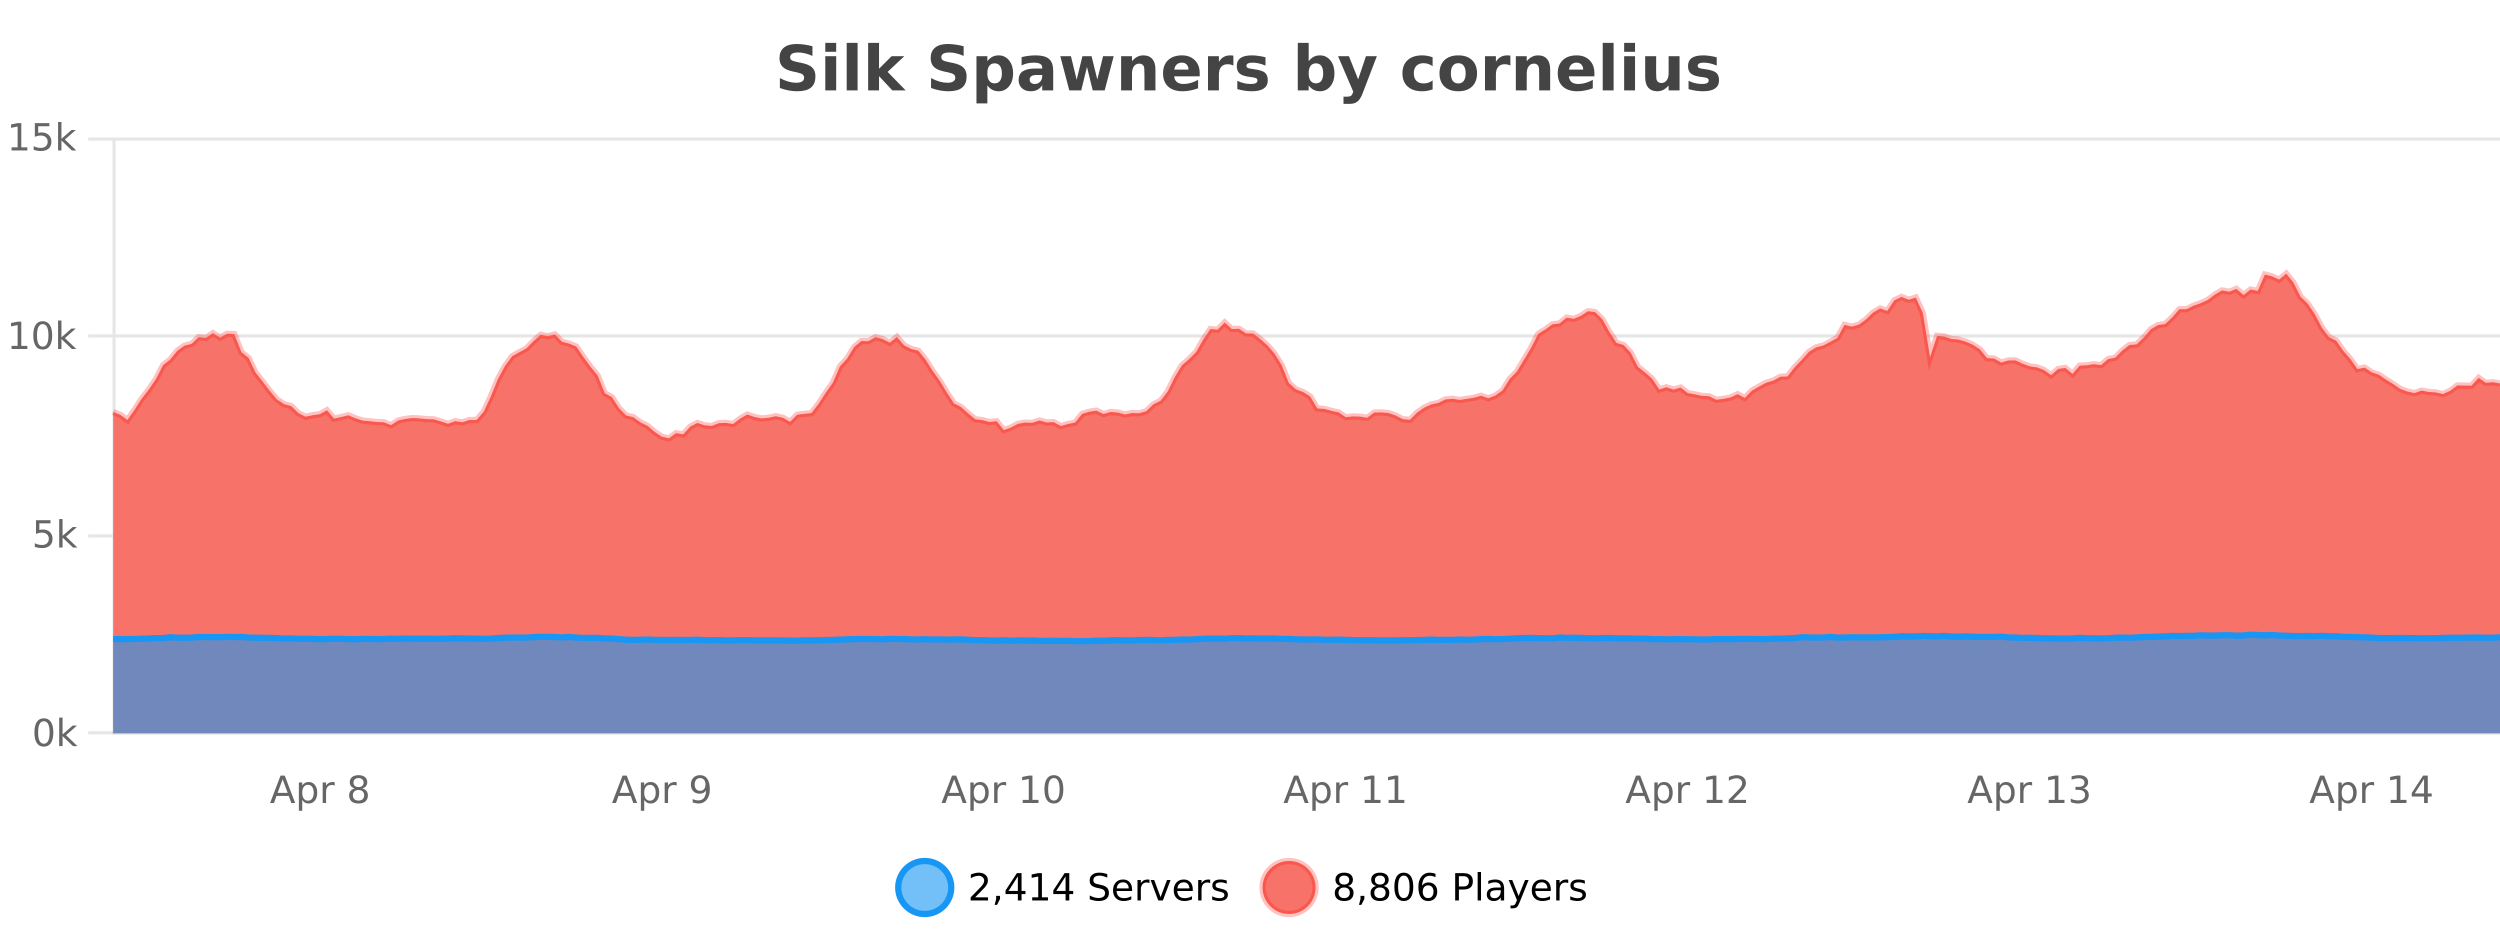 <?xml version="1.0" encoding="UTF-8"?>
<svg xmlns="http://www.w3.org/2000/svg" xmlns:xlink="http://www.w3.org/1999/xlink" width="800pt" height="300pt" viewBox="0 0 800 300" version="1.1">
<defs>
<clipPath id="clip1">
  <path d="M 259 263 L 333 263 L 333 300 L 259 300 Z M 259 263 "/>
</clipPath>
<clipPath id="clip2">
  <path d="M 375 263 L 450 263 L 450 300 L 375 300 Z M 375 263 "/>
</clipPath>
<clipPath id="clip3">
  <path d="M 36.219 87 L 800 87 L 800 234.602 L 36.219 234.602 Z M 36.219 87 "/>
</clipPath>
<clipPath id="clip4">
  <path d="M 35.219 59 L 800 59 L 800 169 L 35.219 169 Z M 35.219 59 "/>
</clipPath>
<clipPath id="clip5">
  <path d="M 36.219 203 L 800 203 L 800 234.602 L 36.219 234.602 Z M 36.219 203 "/>
</clipPath>
<clipPath id="clip6">
  <path d="M 35.219 174 L 800 174 L 800 234 L 35.219 234 Z M 35.219 174 "/>
</clipPath>
</defs>
<g id="surface3838946">
<rect x="0" y="0" width="800" height="300" style="fill:rgb(100%,100%,100%);fill-opacity:1;stroke:none;"/>
<path style="fill:none;stroke-width:1;stroke-linecap:butt;stroke-linejoin:miter;stroke:rgb(0%,0%,0%);stroke-opacity:0.098;stroke-miterlimit:10;" d="M 37 234.5 L 800 234.5 "/>
<path style="fill:none;stroke-width:1;stroke-linecap:butt;stroke-linejoin:miter;stroke:rgb(0%,0%,0%);stroke-opacity:0.098;stroke-miterlimit:10;" d="M 28.219 234.5 L 36 234.5 "/>
<path style="fill:none;stroke-width:1;stroke-linecap:butt;stroke-linejoin:miter;stroke:rgb(0%,0%,0%);stroke-opacity:0.098;stroke-miterlimit:10;" d="M 37 171.5 L 800 171.5 "/>
<path style="fill:none;stroke-width:1;stroke-linecap:butt;stroke-linejoin:miter;stroke:rgb(0%,0%,0%);stroke-opacity:0.098;stroke-miterlimit:10;" d="M 28.219 171.5 L 36 171.5 "/>
<path style="fill:none;stroke-width:1;stroke-linecap:butt;stroke-linejoin:miter;stroke:rgb(0%,0%,0%);stroke-opacity:0.098;stroke-miterlimit:10;" d="M 37 107.5 L 800 107.5 "/>
<path style="fill:none;stroke-width:1;stroke-linecap:butt;stroke-linejoin:miter;stroke:rgb(0%,0%,0%);stroke-opacity:0.098;stroke-miterlimit:10;" d="M 28.219 107.5 L 36 107.5 "/>
<path style="fill:none;stroke-width:1;stroke-linecap:butt;stroke-linejoin:miter;stroke:rgb(0%,0%,0%);stroke-opacity:0.098;stroke-miterlimit:10;" d="M 37 44.5 L 800 44.5 "/>
<path style="fill:none;stroke-width:1;stroke-linecap:butt;stroke-linejoin:miter;stroke:rgb(0%,0%,0%);stroke-opacity:0.098;stroke-miterlimit:10;" d="M 28.219 44.5 L 36 44.5 "/>
<path style=" stroke:none;fill-rule:nonzero;fill:rgb(9.02%,58.824%,95.294%);fill-opacity:0.6;" d="M 304.402 284 C 304.402 288.688 300.605 292.484 295.918 292.484 C 291.234 292.484 287.434 288.688 287.434 284 C 287.434 279.312 291.234 275.516 295.918 275.516 C 300.605 275.516 304.402 279.312 304.402 284 Z M 304.402 284 "/>
<g clip-path="url(#clip1)" clip-rule="nonzero">
<path style="fill:none;stroke-width:2;stroke-linecap:butt;stroke-linejoin:miter;stroke:rgb(9.02%,58.824%,95.294%);stroke-opacity:1;stroke-miterlimit:10;" d="M 304.402 284 C 304.402 288.688 300.605 292.484 295.918 292.484 C 291.234 292.484 287.434 288.688 287.434 284 C 287.434 279.312 291.234 275.516 295.918 275.516 C 300.605 275.516 304.402 279.312 304.402 284 Z M 304.402 284 "/>
</g>
<path style=" stroke:none;fill-rule:nonzero;fill:rgb(0%,0%,0%);fill-opacity:1;" d="M 312.031 287.156 L 316.172 287.156 L 316.172 288.156 L 310.609 288.156 L 310.609 287.156 C 311.055 286.699 311.664 286.078 312.438 285.297 C 313.219 284.508 313.707 283.996 313.906 283.766 C 314.289 283.352 314.555 282.996 314.703 282.703 C 314.859 282.402 314.938 282.109 314.938 281.828 C 314.938 281.359 314.77 280.98 314.438 280.688 C 314.113 280.398 313.691 280.25 313.172 280.25 C 312.797 280.25 312.398 280.312 311.984 280.438 C 311.578 280.562 311.141 280.762 310.672 281.031 L 310.672 279.828 C 311.148 279.641 311.594 279.5 312 279.406 C 312.414 279.305 312.797 279.25 313.141 279.25 C 314.047 279.25 314.77 279.48 315.312 279.938 C 315.852 280.387 316.125 280.992 316.125 281.75 C 316.125 282.105 316.055 282.445 315.922 282.766 C 315.785 283.09 315.539 283.469 315.188 283.906 C 315.082 284.023 314.77 284.352 314.25 284.891 C 313.727 285.434 312.988 286.188 312.031 287.156 Z M 318.773 286.672 L 320.008 286.672 L 320.008 287.672 L 319.055 289.547 L 318.289 289.547 L 318.773 287.672 Z M 325.711 280.438 L 322.727 285.109 L 325.711 285.109 Z M 325.398 279.406 L 326.898 279.406 L 326.898 285.109 L 328.148 285.109 L 328.148 286.094 L 326.898 286.094 L 326.898 288.156 L 325.711 288.156 L 325.711 286.094 L 321.773 286.094 L 321.773 284.953 Z M 330.301 287.156 L 332.238 287.156 L 332.238 280.484 L 330.129 280.906 L 330.129 279.828 L 332.223 279.406 L 333.41 279.406 L 333.41 287.156 L 335.348 287.156 L 335.348 288.156 L 330.301 288.156 Z M 340.984 280.438 L 338 285.109 L 340.984 285.109 Z M 340.672 279.406 L 342.172 279.406 L 342.172 285.109 L 343.422 285.109 L 343.422 286.094 L 342.172 286.094 L 342.172 288.156 L 340.984 288.156 L 340.984 286.094 L 337.047 286.094 L 337.047 284.953 Z M 354.32 279.688 L 354.32 280.844 C 353.871 280.637 353.445 280.48 353.039 280.375 C 352.641 280.262 352.262 280.203 351.898 280.203 C 351.25 280.203 350.75 280.328 350.398 280.578 C 350.055 280.828 349.883 281.188 349.883 281.656 C 349.883 282.043 349.996 282.336 350.227 282.531 C 350.453 282.73 350.898 282.887 351.555 283 L 352.258 283.156 C 353.141 283.324 353.793 283.621 354.211 284.047 C 354.637 284.465 354.852 285.027 354.852 285.734 C 354.852 286.59 354.562 287.234 353.992 287.672 C 353.43 288.109 352.594 288.328 351.492 288.328 C 351.086 288.328 350.648 288.281 350.18 288.188 C 349.711 288.094 349.227 287.953 348.727 287.766 L 348.727 286.547 C 349.203 286.82 349.672 287.023 350.133 287.156 C 350.602 287.293 351.055 287.359 351.492 287.359 C 352.168 287.359 352.688 287.23 353.055 286.969 C 353.43 286.699 353.617 286.32 353.617 285.828 C 353.617 285.402 353.48 285.07 353.211 284.828 C 352.949 284.578 352.516 284.398 351.914 284.281 L 351.195 284.141 C 350.309 283.965 349.668 283.688 349.273 283.312 C 348.887 282.938 348.695 282.418 348.695 281.75 C 348.695 280.969 348.965 280.359 349.508 279.922 C 350.047 279.477 350.797 279.25 351.758 279.25 C 352.172 279.25 352.59 279.289 353.008 279.359 C 353.434 279.434 353.871 279.543 354.32 279.688 Z M 362.266 284.609 L 362.266 285.125 L 357.297 285.125 C 357.348 285.875 357.57 286.445 357.969 286.828 C 358.375 287.215 358.93 287.406 359.641 287.406 C 360.055 287.406 360.457 287.359 360.844 287.266 C 361.238 287.164 361.629 287.008 362.016 286.797 L 362.016 287.828 C 361.617 287.984 361.219 288.105 360.812 288.188 C 360.406 288.281 359.992 288.328 359.578 288.328 C 358.535 288.328 357.707 288.027 357.094 287.422 C 356.477 286.809 356.172 285.98 356.172 284.938 C 356.172 283.867 356.461 283.016 357.047 282.391 C 357.629 281.758 358.41 281.438 359.391 281.438 C 360.273 281.438 360.973 281.727 361.484 282.297 C 362.004 282.859 362.266 283.633 362.266 284.609 Z M 361.188 284.281 C 361.176 283.699 361.008 283.23 360.688 282.875 C 360.363 282.523 359.938 282.344 359.406 282.344 C 358.801 282.344 358.316 282.516 357.953 282.859 C 357.598 283.203 357.395 283.684 357.344 284.297 Z M 367.836 282.594 C 367.711 282.531 367.574 282.484 367.43 282.453 C 367.293 282.414 367.137 282.391 366.961 282.391 C 366.355 282.391 365.887 282.59 365.555 282.984 C 365.23 283.383 365.07 283.953 365.07 284.703 L 365.07 288.156 L 363.992 288.156 L 363.992 281.594 L 365.07 281.594 L 365.07 282.609 C 365.297 282.215 365.594 281.922 365.961 281.734 C 366.324 281.539 366.766 281.438 367.289 281.438 C 367.359 281.438 367.438 281.445 367.523 281.453 C 367.617 281.465 367.715 281.48 367.82 281.5 Z M 368.195 281.594 L 369.336 281.594 L 371.383 287.094 L 373.445 281.594 L 374.586 281.594 L 372.117 288.156 L 370.648 288.156 Z M 381.688 284.609 L 381.688 285.125 L 376.719 285.125 C 376.77 285.875 376.992 286.445 377.391 286.828 C 377.797 287.215 378.352 287.406 379.062 287.406 C 379.477 287.406 379.879 287.359 380.266 287.266 C 380.66 287.164 381.051 287.008 381.438 286.797 L 381.438 287.828 C 381.039 287.984 380.641 288.105 380.234 288.188 C 379.828 288.281 379.414 288.328 379 288.328 C 377.957 288.328 377.129 288.027 376.516 287.422 C 375.898 286.809 375.594 285.98 375.594 284.938 C 375.594 283.867 375.883 283.016 376.469 282.391 C 377.051 281.758 377.832 281.438 378.812 281.438 C 379.695 281.438 380.395 281.727 380.906 282.297 C 381.426 282.859 381.688 283.633 381.688 284.609 Z M 380.609 284.281 C 380.598 283.699 380.43 283.23 380.109 282.875 C 379.785 282.523 379.359 282.344 378.828 282.344 C 378.223 282.344 377.738 282.516 377.375 282.859 C 377.02 283.203 376.816 283.684 376.766 284.297 Z M 387.258 282.594 C 387.133 282.531 386.996 282.484 386.852 282.453 C 386.715 282.414 386.559 282.391 386.383 282.391 C 385.777 282.391 385.309 282.59 384.977 282.984 C 384.652 283.383 384.492 283.953 384.492 284.703 L 384.492 288.156 L 383.414 288.156 L 383.414 281.594 L 384.492 281.594 L 384.492 282.609 C 384.719 282.215 385.016 281.922 385.383 281.734 C 385.746 281.539 386.188 281.438 386.711 281.438 C 386.781 281.438 386.859 281.445 386.945 281.453 C 387.039 281.465 387.137 281.48 387.242 281.5 Z M 392.562 281.781 L 392.562 282.812 C 392.258 282.656 391.941 282.543 391.609 282.469 C 391.285 282.387 390.945 282.344 390.594 282.344 C 390.062 282.344 389.66 282.43 389.391 282.594 C 389.117 282.75 388.984 282.996 388.984 283.328 C 388.984 283.578 389.078 283.777 389.266 283.922 C 389.461 284.059 389.852 284.188 390.438 284.312 L 390.797 284.406 C 391.566 284.562 392.113 284.793 392.438 285.094 C 392.758 285.398 392.922 285.812 392.922 286.344 C 392.922 286.961 392.676 287.445 392.188 287.797 C 391.707 288.152 391.047 288.328 390.203 288.328 C 389.848 288.328 389.477 288.289 389.094 288.219 C 388.719 288.156 388.32 288.059 387.906 287.922 L 387.906 286.797 C 388.301 287.008 388.691 287.164 389.078 287.266 C 389.461 287.371 389.848 287.422 390.234 287.422 C 390.734 287.422 391.117 287.34 391.391 287.172 C 391.672 286.996 391.812 286.746 391.812 286.422 C 391.812 286.133 391.711 285.906 391.516 285.75 C 391.316 285.594 390.883 285.445 390.219 285.297 L 389.844 285.219 C 389.176 285.074 388.691 284.855 388.391 284.562 C 388.098 284.273 387.953 283.875 387.953 283.375 C 387.953 282.75 388.172 282.273 388.609 281.938 C 389.047 281.605 389.664 281.438 390.469 281.438 C 390.863 281.438 391.238 281.469 391.594 281.531 C 391.945 281.586 392.27 281.668 392.562 281.781 Z M 305.918 277.016 "/>
<path style=" stroke:none;fill-rule:nonzero;fill:rgb(96.863%,44.706%,40.784%);fill-opacity:1;" d="M 420.988 284 C 420.988 288.688 417.191 292.484 412.504 292.484 C 407.82 292.484 404.02 288.688 404.02 284 C 404.02 279.312 407.82 275.516 412.504 275.516 C 417.191 275.516 420.988 279.312 420.988 284 Z M 420.988 284 "/>
<g clip-path="url(#clip2)" clip-rule="nonzero">
<path style="fill:none;stroke-width:2;stroke-linecap:butt;stroke-linejoin:miter;stroke:rgb(100%,4.706%,0%);stroke-opacity:0.247;stroke-miterlimit:10;" d="M 420.988 284 C 420.988 288.688 417.191 292.484 412.504 292.484 C 407.82 292.484 404.02 288.688 404.02 284 C 404.02 279.312 407.82 275.516 412.504 275.516 C 417.191 275.516 420.988 279.312 420.988 284 Z M 420.988 284 "/>
</g>
<path style=" stroke:none;fill-rule:nonzero;fill:rgb(0%,0%,0%);fill-opacity:1;" d="M 430.133 284 C 429.57 284 429.125 284.152 428.805 284.453 C 428.48 284.758 428.32 285.168 428.32 285.688 C 428.32 286.219 428.48 286.637 428.805 286.938 C 429.125 287.242 429.57 287.391 430.133 287.391 C 430.695 287.391 431.137 287.242 431.461 286.938 C 431.781 286.637 431.945 286.219 431.945 285.688 C 431.945 285.168 431.781 284.758 431.461 284.453 C 431.148 284.152 430.703 284 430.133 284 Z M 428.945 283.5 C 428.445 283.375 428.047 283.141 427.758 282.797 C 427.477 282.445 427.336 282.016 427.336 281.516 C 427.336 280.82 427.586 280.266 428.086 279.859 C 428.586 279.453 429.266 279.25 430.133 279.25 C 431.008 279.25 431.688 279.453 432.18 279.859 C 432.68 280.266 432.93 280.82 432.93 281.516 C 432.93 282.016 432.789 282.445 432.508 282.797 C 432.227 283.141 431.828 283.375 431.32 283.5 C 431.891 283.637 432.336 283.898 432.648 284.281 C 432.969 284.668 433.133 285.137 433.133 285.688 C 433.133 286.543 432.871 287.199 432.352 287.656 C 431.84 288.105 431.102 288.328 430.133 288.328 C 429.172 288.328 428.434 288.105 427.914 287.656 C 427.391 287.199 427.133 286.543 427.133 285.688 C 427.133 285.137 427.293 284.668 427.617 284.281 C 427.938 283.898 428.383 283.637 428.945 283.5 Z M 428.523 281.625 C 428.523 282.086 428.664 282.438 428.945 282.688 C 429.227 282.938 429.621 283.062 430.133 283.062 C 430.641 283.062 431.039 282.938 431.32 282.688 C 431.609 282.438 431.758 282.086 431.758 281.625 C 431.758 281.18 431.609 280.828 431.32 280.578 C 431.039 280.32 430.641 280.188 430.133 280.188 C 429.621 280.188 429.227 280.32 428.945 280.578 C 428.664 280.828 428.523 281.18 428.523 281.625 Z M 435.359 286.672 L 436.594 286.672 L 436.594 287.672 L 435.641 289.547 L 434.875 289.547 L 435.359 287.672 Z M 441.578 284 C 441.016 284 440.57 284.152 440.25 284.453 C 439.926 284.758 439.766 285.168 439.766 285.688 C 439.766 286.219 439.926 286.637 440.25 286.938 C 440.57 287.242 441.016 287.391 441.578 287.391 C 442.141 287.391 442.582 287.242 442.906 286.938 C 443.227 286.637 443.391 286.219 443.391 285.688 C 443.391 285.168 443.227 284.758 442.906 284.453 C 442.594 284.152 442.148 284 441.578 284 Z M 440.391 283.5 C 439.891 283.375 439.492 283.141 439.203 282.797 C 438.922 282.445 438.781 282.016 438.781 281.516 C 438.781 280.82 439.031 280.266 439.531 279.859 C 440.031 279.453 440.711 279.25 441.578 279.25 C 442.453 279.25 443.133 279.453 443.625 279.859 C 444.125 280.266 444.375 280.82 444.375 281.516 C 444.375 282.016 444.234 282.445 443.953 282.797 C 443.672 283.141 443.273 283.375 442.766 283.5 C 443.336 283.637 443.781 283.898 444.094 284.281 C 444.414 284.668 444.578 285.137 444.578 285.688 C 444.578 286.543 444.316 287.199 443.797 287.656 C 443.285 288.105 442.547 288.328 441.578 288.328 C 440.617 288.328 439.879 288.105 439.359 287.656 C 438.836 287.199 438.578 286.543 438.578 285.688 C 438.578 285.137 438.738 284.668 439.062 284.281 C 439.383 283.898 439.828 283.637 440.391 283.5 Z M 439.969 281.625 C 439.969 282.086 440.109 282.438 440.391 282.688 C 440.672 282.938 441.066 283.062 441.578 283.062 C 442.086 283.062 442.484 282.938 442.766 282.688 C 443.055 282.438 443.203 282.086 443.203 281.625 C 443.203 281.18 443.055 280.828 442.766 280.578 C 442.484 280.32 442.086 280.188 441.578 280.188 C 441.066 280.188 440.672 280.32 440.391 280.578 C 440.109 280.828 439.969 281.18 439.969 281.625 Z M 449.215 280.188 C 448.609 280.188 448.152 280.492 447.84 281.094 C 447.535 281.688 447.387 282.59 447.387 283.797 C 447.387 284.996 447.535 285.898 447.84 286.5 C 448.152 287.094 448.609 287.391 449.215 287.391 C 449.828 287.391 450.285 287.094 450.59 286.5 C 450.902 285.898 451.059 284.996 451.059 283.797 C 451.059 282.59 450.902 281.688 450.59 281.094 C 450.285 280.492 449.828 280.188 449.215 280.188 Z M 449.215 279.25 C 450.191 279.25 450.941 279.641 451.465 280.422 C 451.984 281.195 452.246 282.32 452.246 283.797 C 452.246 285.266 451.984 286.391 451.465 287.172 C 450.941 287.945 450.191 288.328 449.215 288.328 C 448.234 288.328 447.484 287.945 446.965 287.172 C 446.453 286.391 446.199 285.266 446.199 283.797 C 446.199 282.32 446.453 281.195 446.965 280.422 C 447.484 279.641 448.234 279.25 449.215 279.25 Z M 457.008 283.312 C 456.477 283.312 456.055 283.496 455.742 283.859 C 455.43 284.227 455.273 284.719 455.273 285.344 C 455.273 285.98 455.43 286.48 455.742 286.844 C 456.055 287.211 456.477 287.391 457.008 287.391 C 457.539 287.391 457.953 287.211 458.258 286.844 C 458.57 286.48 458.727 285.98 458.727 285.344 C 458.727 284.719 458.57 284.227 458.258 283.859 C 457.953 283.496 457.539 283.312 457.008 283.312 Z M 459.352 279.594 L 459.352 280.672 C 459.047 280.539 458.746 280.434 458.445 280.359 C 458.141 280.289 457.844 280.25 457.555 280.25 C 456.773 280.25 456.172 280.516 455.758 281.047 C 455.352 281.57 455.117 282.359 455.055 283.422 C 455.281 283.09 455.57 282.836 455.914 282.656 C 456.266 282.469 456.652 282.375 457.07 282.375 C 457.945 282.375 458.637 282.641 459.148 283.172 C 459.656 283.703 459.914 284.43 459.914 285.344 C 459.914 286.25 459.648 286.977 459.117 287.516 C 458.586 288.059 457.883 288.328 457.008 288.328 C 455.984 288.328 455.211 287.945 454.68 287.172 C 454.148 286.391 453.883 285.266 453.883 283.797 C 453.883 282.414 454.211 281.309 454.867 280.484 C 455.523 279.664 456.402 279.25 457.508 279.25 C 457.797 279.25 458.094 279.281 458.398 279.344 C 458.699 279.398 459.016 279.48 459.352 279.594 Z M 466.844 280.375 L 466.844 283.672 L 468.328 283.672 C 468.879 283.672 469.305 283.531 469.609 283.25 C 469.91 282.961 470.062 282.547 470.062 282.016 C 470.062 281.496 469.91 281.094 469.609 280.812 C 469.305 280.523 468.879 280.375 468.328 280.375 Z M 465.656 279.406 L 468.328 279.406 C 469.316 279.406 470.062 279.633 470.562 280.078 C 471.062 280.516 471.312 281.164 471.312 282.016 C 471.312 282.883 471.062 283.539 470.562 283.984 C 470.062 284.422 469.316 284.641 468.328 284.641 L 466.844 284.641 L 466.844 288.156 L 465.656 288.156 Z M 472.848 279.031 L 473.926 279.031 L 473.926 288.156 L 472.848 288.156 Z M 479.164 284.859 C 478.297 284.859 477.695 284.961 477.352 285.156 C 477.016 285.355 476.852 285.695 476.852 286.172 C 476.852 286.559 476.977 286.867 477.227 287.094 C 477.484 287.312 477.828 287.422 478.258 287.422 C 478.859 287.422 479.34 287.215 479.695 286.797 C 480.059 286.371 480.242 285.805 480.242 285.094 L 480.242 284.859 Z M 481.32 284.406 L 481.32 288.156 L 480.242 288.156 L 480.242 287.156 C 479.992 287.555 479.684 287.852 479.32 288.047 C 478.953 288.234 478.508 288.328 477.977 288.328 C 477.297 288.328 476.762 288.141 476.367 287.766 C 475.969 287.383 475.773 286.875 475.773 286.25 C 475.773 285.512 476.016 284.953 476.508 284.578 C 477.008 284.203 477.746 284.016 478.727 284.016 L 480.242 284.016 L 480.242 283.906 C 480.242 283.406 480.074 283.023 479.742 282.75 C 479.418 282.48 478.965 282.344 478.383 282.344 C 478.008 282.344 477.637 282.391 477.273 282.484 C 476.918 282.578 476.578 282.715 476.258 282.891 L 476.258 281.891 C 476.652 281.734 477.031 281.621 477.398 281.547 C 477.773 281.477 478.137 281.438 478.492 281.438 C 479.438 281.438 480.148 281.684 480.617 282.172 C 481.086 282.664 481.32 283.406 481.32 284.406 Z M 486.27 288.766 C 485.965 289.547 485.668 290.055 485.379 290.297 C 485.086 290.535 484.699 290.656 484.223 290.656 L 483.363 290.656 L 483.363 289.75 L 483.988 289.75 C 484.289 289.75 484.52 289.676 484.676 289.531 C 484.84 289.395 485.023 289.066 485.223 288.547 L 485.426 288.047 L 482.77 281.594 L 483.91 281.594 L 485.957 286.719 L 488.02 281.594 L 489.16 281.594 Z M 496.262 284.609 L 496.262 285.125 L 491.293 285.125 C 491.344 285.875 491.566 286.445 491.965 286.828 C 492.371 287.215 492.926 287.406 493.637 287.406 C 494.051 287.406 494.453 287.359 494.84 287.266 C 495.234 287.164 495.625 287.008 496.012 286.797 L 496.012 287.828 C 495.613 287.984 495.215 288.105 494.809 288.188 C 494.402 288.281 493.988 288.328 493.574 288.328 C 492.531 288.328 491.703 288.027 491.09 287.422 C 490.473 286.809 490.168 285.98 490.168 284.938 C 490.168 283.867 490.457 283.016 491.043 282.391 C 491.625 281.758 492.406 281.438 493.387 281.438 C 494.27 281.438 494.969 281.727 495.48 282.297 C 496 282.859 496.262 283.633 496.262 284.609 Z M 495.184 284.281 C 495.172 283.699 495.004 283.23 494.684 282.875 C 494.359 282.523 493.934 282.344 493.402 282.344 C 492.797 282.344 492.312 282.516 491.949 282.859 C 491.594 283.203 491.391 283.684 491.34 284.297 Z M 501.832 282.594 C 501.707 282.531 501.57 282.484 501.426 282.453 C 501.289 282.414 501.133 282.391 500.957 282.391 C 500.352 282.391 499.883 282.59 499.551 282.984 C 499.227 283.383 499.066 283.953 499.066 284.703 L 499.066 288.156 L 497.988 288.156 L 497.988 281.594 L 499.066 281.594 L 499.066 282.609 C 499.293 282.215 499.59 281.922 499.957 281.734 C 500.32 281.539 500.762 281.438 501.285 281.438 C 501.355 281.438 501.434 281.445 501.52 281.453 C 501.613 281.465 501.711 281.48 501.816 281.5 Z M 507.141 281.781 L 507.141 282.812 C 506.836 282.656 506.52 282.543 506.188 282.469 C 505.863 282.387 505.523 282.344 505.172 282.344 C 504.641 282.344 504.238 282.43 503.969 282.594 C 503.695 282.75 503.562 282.996 503.562 283.328 C 503.562 283.578 503.656 283.777 503.844 283.922 C 504.039 284.059 504.43 284.188 505.016 284.312 L 505.375 284.406 C 506.145 284.562 506.691 284.793 507.016 285.094 C 507.336 285.398 507.5 285.812 507.5 286.344 C 507.5 286.961 507.254 287.445 506.766 287.797 C 506.285 288.152 505.625 288.328 504.781 288.328 C 504.426 288.328 504.055 288.289 503.672 288.219 C 503.297 288.156 502.898 288.059 502.484 287.922 L 502.484 286.797 C 502.879 287.008 503.27 287.164 503.656 287.266 C 504.039 287.371 504.426 287.422 504.812 287.422 C 505.312 287.422 505.695 287.34 505.969 287.172 C 506.25 286.996 506.391 286.746 506.391 286.422 C 506.391 286.133 506.289 285.906 506.094 285.75 C 505.895 285.594 505.461 285.445 504.797 285.297 L 504.422 285.219 C 503.754 285.074 503.27 284.855 502.969 284.562 C 502.676 284.273 502.531 283.875 502.531 283.375 C 502.531 282.75 502.75 282.273 503.188 281.938 C 503.625 281.605 504.242 281.438 505.047 281.438 C 505.441 281.438 505.816 281.469 506.172 281.531 C 506.523 281.586 506.848 281.668 507.141 281.781 Z M 422.504 277.016 "/>
<path style=" stroke:none;fill-rule:nonzero;fill:rgb(26.667%,26.667%,26.667%);fill-opacity:1;" d="M 259.984 14.797 L 259.984 17.891 C 259.18 17.527 258.398 17.258 257.641 17.078 C 256.879 16.891 256.16 16.797 255.484 16.797 C 254.586 16.797 253.922 16.922 253.484 17.172 C 253.055 17.422 252.844 17.809 252.844 18.328 C 252.844 18.715 252.988 19.016 253.281 19.234 C 253.57 19.453 254.098 19.641 254.859 19.797 L 256.453 20.125 C 258.078 20.449 259.227 20.945 259.906 21.609 C 260.594 22.277 260.938 23.219 260.938 24.438 C 260.938 26.043 260.457 27.242 259.5 28.031 C 258.551 28.812 257.098 29.203 255.141 29.203 C 254.211 29.203 253.281 29.113 252.344 28.938 C 251.414 28.762 250.488 28.5 249.562 28.156 L 249.562 24.984 C 250.488 25.484 251.383 25.859 252.25 26.109 C 253.125 26.359 253.969 26.484 254.781 26.484 C 255.602 26.484 256.227 26.352 256.656 26.078 C 257.094 25.797 257.312 25.402 257.312 24.891 C 257.312 24.445 257.16 24.094 256.859 23.844 C 256.566 23.594 255.977 23.371 255.094 23.172 L 253.641 22.859 C 252.18 22.547 251.113 22.055 250.438 21.375 C 249.77 20.688 249.438 19.762 249.438 18.594 C 249.438 17.148 249.906 16.031 250.844 15.25 C 251.781 14.469 253.129 14.078 254.891 14.078 C 255.691 14.078 256.516 14.141 257.359 14.266 C 258.203 14.383 259.078 14.559 259.984 14.797 Z M 264.094 17.984 L 267.578 17.984 L 267.578 28.922 L 264.094 28.922 Z M 264.094 13.719 L 267.578 13.719 L 267.578 16.578 L 264.094 16.578 Z M 270.945 13.719 L 274.43 13.719 L 274.43 28.922 L 270.945 28.922 Z M 277.805 13.719 L 281.289 13.719 L 281.289 22 L 285.32 17.984 L 289.383 17.984 L 284.039 23 L 289.805 28.922 L 285.555 28.922 L 281.289 24.359 L 281.289 28.922 L 277.805 28.922 Z M 308.363 14.797 L 308.363 17.891 C 307.559 17.527 306.777 17.258 306.02 17.078 C 305.258 16.891 304.539 16.797 303.863 16.797 C 302.965 16.797 302.301 16.922 301.863 17.172 C 301.434 17.422 301.223 17.809 301.223 18.328 C 301.223 18.715 301.367 19.016 301.66 19.234 C 301.949 19.453 302.477 19.641 303.238 19.797 L 304.832 20.125 C 306.457 20.449 307.605 20.945 308.285 21.609 C 308.973 22.277 309.316 23.219 309.316 24.438 C 309.316 26.043 308.836 27.242 307.879 28.031 C 306.93 28.812 305.477 29.203 303.52 29.203 C 302.59 29.203 301.66 29.113 300.723 28.938 C 299.793 28.762 298.867 28.5 297.941 28.156 L 297.941 24.984 C 298.867 25.484 299.762 25.859 300.629 26.109 C 301.504 26.359 302.348 26.484 303.16 26.484 C 303.98 26.484 304.605 26.352 305.035 26.078 C 305.473 25.797 305.691 25.402 305.691 24.891 C 305.691 24.445 305.539 24.094 305.238 23.844 C 304.945 23.594 304.355 23.371 303.473 23.172 L 302.02 22.859 C 300.559 22.547 299.492 22.055 298.816 21.375 C 298.148 20.688 297.816 19.762 297.816 18.594 C 297.816 17.148 298.285 16.031 299.223 15.25 C 300.16 14.469 301.508 14.078 303.27 14.078 C 304.07 14.078 304.895 14.141 305.738 14.266 C 306.582 14.383 307.457 14.559 308.363 14.797 Z M 315.953 27.344 L 315.953 33.078 L 312.469 33.078 L 312.469 17.984 L 315.953 17.984 L 315.953 19.578 C 316.441 18.945 316.977 18.477 317.562 18.172 C 318.145 17.871 318.816 17.719 319.578 17.719 C 320.93 17.719 322.039 18.258 322.906 19.328 C 323.77 20.402 324.203 21.781 324.203 23.469 C 324.203 25.148 323.77 26.523 322.906 27.594 C 322.039 28.668 320.93 29.203 319.578 29.203 C 318.816 29.203 318.145 29.051 317.562 28.75 C 316.977 28.449 316.441 27.98 315.953 27.344 Z M 318.281 20.266 C 317.531 20.266 316.953 20.543 316.547 21.094 C 316.148 21.637 315.953 22.43 315.953 23.469 C 315.953 24.5 316.148 25.293 316.547 25.844 C 316.953 26.398 317.531 26.672 318.281 26.672 C 319.031 26.672 319.602 26.402 320 25.859 C 320.395 25.309 320.594 24.512 320.594 23.469 C 320.594 22.43 320.395 21.637 320 21.094 C 319.602 20.543 319.031 20.266 318.281 20.266 Z M 331.68 24 C 330.949 24 330.402 24.125 330.039 24.375 C 329.672 24.617 329.492 24.98 329.492 25.469 C 329.492 25.906 329.637 26.25 329.93 26.5 C 330.23 26.75 330.641 26.875 331.164 26.875 C 331.82 26.875 332.371 26.641 332.82 26.172 C 333.277 25.703 333.508 25.117 333.508 24.406 L 333.508 24 Z M 337.023 22.688 L 337.023 28.922 L 333.508 28.922 L 333.508 27.297 C 333.039 27.965 332.508 28.449 331.914 28.75 C 331.328 29.051 330.617 29.203 329.773 29.203 C 328.648 29.203 327.73 28.875 327.023 28.219 C 326.312 27.555 325.961 26.695 325.961 25.641 C 325.961 24.359 326.398 23.422 327.273 22.828 C 328.156 22.227 329.547 21.922 331.445 21.922 L 333.508 21.922 L 333.508 21.641 C 333.508 21.09 333.289 20.688 332.852 20.438 C 332.414 20.18 331.73 20.047 330.805 20.047 C 330.055 20.047 329.355 20.125 328.711 20.281 C 328.062 20.43 327.465 20.648 326.914 20.938 L 326.914 18.281 C 327.664 18.094 328.414 17.953 329.164 17.859 C 329.922 17.766 330.684 17.719 331.445 17.719 C 333.414 17.719 334.836 18.109 335.711 18.891 C 336.586 19.664 337.023 20.93 337.023 22.688 Z M 339.297 17.984 L 342.703 17.984 L 344.531 25.516 L 346.375 17.984 L 349.297 17.984 L 351.141 25.438 L 352.984 17.984 L 356.375 17.984 L 353.5 28.922 L 349.672 28.922 L 347.828 21.406 L 346 28.922 L 342.172 28.922 Z M 369.742 22.266 L 369.742 28.922 L 366.227 28.922 L 366.227 23.828 C 366.227 22.883 366.203 22.23 366.164 21.875 C 366.121 21.512 366.047 21.246 365.945 21.078 C 365.809 20.852 365.621 20.672 365.383 20.547 C 365.152 20.422 364.887 20.359 364.586 20.359 C 363.855 20.359 363.281 20.641 362.867 21.203 C 362.449 21.766 362.242 22.547 362.242 23.547 L 362.242 28.922 L 358.758 28.922 L 358.758 17.984 L 362.242 17.984 L 362.242 19.578 C 362.773 18.945 363.336 18.477 363.93 18.172 C 364.523 17.871 365.172 17.719 365.883 17.719 C 367.152 17.719 368.109 18.109 368.758 18.891 C 369.414 19.664 369.742 20.789 369.742 22.266 Z M 383.906 23.422 L 383.906 24.422 L 375.734 24.422 C 375.816 25.246 376.113 25.859 376.625 26.266 C 377.133 26.672 377.844 26.875 378.75 26.875 C 379.488 26.875 380.242 26.766 381.016 26.547 C 381.785 26.328 382.578 26 383.391 25.562 L 383.391 28.25 C 382.566 28.562 381.738 28.797 380.906 28.953 C 380.082 29.117 379.258 29.203 378.438 29.203 C 376.457 29.203 374.914 28.703 373.812 27.703 C 372.719 26.695 372.172 25.281 372.172 23.469 C 372.172 21.68 372.707 20.273 373.781 19.25 C 374.863 18.23 376.348 17.719 378.234 17.719 C 379.953 17.719 381.328 18.242 382.359 19.281 C 383.391 20.312 383.906 21.695 383.906 23.422 Z M 380.312 22.266 C 380.312 21.602 380.117 21.062 379.734 20.656 C 379.348 20.25 378.844 20.047 378.219 20.047 C 377.539 20.047 376.988 20.242 376.562 20.625 C 376.145 21 375.883 21.547 375.781 22.266 Z M 394.688 20.969 C 394.375 20.824 394.066 20.719 393.766 20.656 C 393.461 20.586 393.16 20.547 392.859 20.547 C 391.953 20.547 391.254 20.836 390.766 21.406 C 390.285 21.98 390.047 22.805 390.047 23.875 L 390.047 28.922 L 386.562 28.922 L 386.562 17.984 L 390.047 17.984 L 390.047 19.781 C 390.492 19.062 391.008 18.543 391.594 18.219 C 392.176 17.887 392.875 17.719 393.688 17.719 C 393.812 17.719 393.941 17.727 394.078 17.734 C 394.211 17.746 394.41 17.766 394.672 17.797 Z M 404.957 18.328 L 404.957 20.984 C 404.215 20.672 403.496 20.438 402.801 20.281 C 402.102 20.125 401.441 20.047 400.816 20.047 C 400.16 20.047 399.668 20.133 399.348 20.297 C 399.023 20.465 398.863 20.719 398.863 21.062 C 398.863 21.344 398.98 21.559 399.223 21.703 C 399.473 21.852 399.91 21.961 400.535 22.031 L 401.16 22.125 C 402.949 22.355 404.152 22.73 404.77 23.25 C 405.383 23.773 405.691 24.59 405.691 25.703 C 405.691 26.871 405.258 27.746 404.395 28.328 C 403.539 28.914 402.262 29.203 400.566 29.203 C 399.836 29.203 399.086 29.145 398.316 29.031 C 397.543 28.918 396.754 28.746 395.941 28.516 L 395.941 25.859 C 396.637 26.203 397.352 26.461 398.082 26.625 C 398.809 26.793 399.555 26.875 400.316 26.875 C 401.004 26.875 401.52 26.781 401.863 26.594 C 402.207 26.406 402.379 26.125 402.379 25.75 C 402.379 25.438 402.258 25.211 402.02 25.062 C 401.777 24.906 401.305 24.789 400.598 24.703 L 399.988 24.625 C 398.426 24.43 397.332 24.07 396.707 23.547 C 396.082 23.016 395.77 22.215 395.77 21.141 C 395.77 19.984 396.164 19.125 396.957 18.562 C 397.758 18 398.977 17.719 400.613 17.719 C 401.258 17.719 401.934 17.773 402.645 17.875 C 403.352 17.969 404.121 18.121 404.957 18.328 Z M 421.105 26.672 C 421.855 26.672 422.426 26.402 422.824 25.859 C 423.219 25.309 423.418 24.512 423.418 23.469 C 423.418 22.43 423.219 21.637 422.824 21.094 C 422.426 20.543 421.855 20.266 421.105 20.266 C 420.355 20.266 419.777 20.543 419.371 21.094 C 418.973 21.637 418.777 22.43 418.777 23.469 C 418.777 24.5 418.973 25.293 419.371 25.844 C 419.777 26.398 420.355 26.672 421.105 26.672 Z M 418.777 19.578 C 419.266 18.945 419.801 18.477 420.387 18.172 C 420.969 17.871 421.641 17.719 422.402 17.719 C 423.754 17.719 424.863 18.258 425.73 19.328 C 426.594 20.402 427.027 21.781 427.027 23.469 C 427.027 25.148 426.594 26.523 425.73 27.594 C 424.863 28.668 423.754 29.203 422.402 29.203 C 421.641 29.203 420.969 29.051 420.387 28.75 C 419.801 28.449 419.266 27.98 418.777 27.344 L 418.777 28.922 L 415.293 28.922 L 415.293 13.719 L 418.777 13.719 Z M 428.172 17.984 L 431.656 17.984 L 434.609 25.406 L 437.109 17.984 L 440.594 17.984 L 436 29.953 C 435.539 31.172 435 32.02 434.375 32.5 C 433.758 32.988 432.953 33.234 431.953 33.234 L 429.922 33.234 L 429.922 30.938 L 431.016 30.938 C 431.609 30.938 432.039 30.844 432.312 30.656 C 432.582 30.469 432.789 30.129 432.938 29.641 L 433.047 29.344 Z M 458.438 18.328 L 458.438 21.172 C 457.969 20.852 457.492 20.609 457.016 20.453 C 456.535 20.297 456.035 20.219 455.516 20.219 C 454.547 20.219 453.785 20.508 453.234 21.078 C 452.691 21.641 452.422 22.438 452.422 23.469 C 452.422 24.492 452.691 25.289 453.234 25.859 C 453.785 26.422 454.547 26.703 455.516 26.703 C 456.066 26.703 456.586 26.625 457.078 26.469 C 457.566 26.305 458.02 26.059 458.438 25.734 L 458.438 28.594 C 457.895 28.805 457.344 28.953 456.781 29.047 C 456.219 29.148 455.648 29.203 455.078 29.203 C 453.109 29.203 451.566 28.699 450.453 27.688 C 449.336 26.68 448.781 25.273 448.781 23.469 C 448.781 21.656 449.336 20.246 450.453 19.234 C 451.566 18.227 453.109 17.719 455.078 17.719 C 455.648 17.719 456.211 17.773 456.766 17.875 C 457.328 17.969 457.883 18.121 458.438 18.328 Z M 466.668 20.219 C 465.887 20.219 465.293 20.5 464.887 21.062 C 464.48 21.617 464.277 22.418 464.277 23.469 C 464.277 24.512 464.48 25.312 464.887 25.875 C 465.293 26.43 465.887 26.703 466.668 26.703 C 467.426 26.703 468.004 26.43 468.402 25.875 C 468.809 25.312 469.012 24.512 469.012 23.469 C 469.012 22.418 468.809 21.617 468.402 21.062 C 468.004 20.5 467.426 20.219 466.668 20.219 Z M 466.668 17.719 C 468.543 17.719 470.004 18.23 471.059 19.25 C 472.121 20.262 472.652 21.668 472.652 23.469 C 472.652 25.262 472.121 26.668 471.059 27.688 C 470.004 28.699 468.543 29.203 466.668 29.203 C 464.77 29.203 463.293 28.699 462.23 27.688 C 461.168 26.668 460.637 25.262 460.637 23.469 C 460.637 21.668 461.168 20.262 462.23 19.25 C 463.293 18.23 464.77 17.719 466.668 17.719 Z M 483.328 20.969 C 483.016 20.824 482.707 20.719 482.406 20.656 C 482.102 20.586 481.801 20.547 481.5 20.547 C 480.594 20.547 479.895 20.836 479.406 21.406 C 478.926 21.98 478.688 22.805 478.688 23.875 L 478.688 28.922 L 475.203 28.922 L 475.203 17.984 L 478.688 17.984 L 478.688 19.781 C 479.133 19.062 479.648 18.543 480.234 18.219 C 480.816 17.887 481.516 17.719 482.328 17.719 C 482.453 17.719 482.582 17.727 482.719 17.734 C 482.852 17.746 483.051 17.766 483.312 17.797 Z M 496.055 22.266 L 496.055 28.922 L 492.539 28.922 L 492.539 23.828 C 492.539 22.883 492.516 22.23 492.477 21.875 C 492.434 21.512 492.359 21.246 492.258 21.078 C 492.121 20.852 491.934 20.672 491.695 20.547 C 491.465 20.422 491.199 20.359 490.898 20.359 C 490.168 20.359 489.594 20.641 489.18 21.203 C 488.762 21.766 488.555 22.547 488.555 23.547 L 488.555 28.922 L 485.07 28.922 L 485.07 17.984 L 488.555 17.984 L 488.555 19.578 C 489.086 18.945 489.648 18.477 490.242 18.172 C 490.836 17.871 491.484 17.719 492.195 17.719 C 493.465 17.719 494.422 18.109 495.07 18.891 C 495.727 19.664 496.055 20.789 496.055 22.266 Z M 510.211 23.422 L 510.211 24.422 L 502.039 24.422 C 502.121 25.246 502.418 25.859 502.93 26.266 C 503.438 26.672 504.148 26.875 505.055 26.875 C 505.793 26.875 506.547 26.766 507.32 26.547 C 508.09 26.328 508.883 26 509.695 25.562 L 509.695 28.25 C 508.871 28.562 508.043 28.797 507.211 28.953 C 506.387 29.117 505.562 29.203 504.742 29.203 C 502.762 29.203 501.219 28.703 500.117 27.703 C 499.023 26.695 498.477 25.281 498.477 23.469 C 498.477 21.68 499.012 20.273 500.086 19.25 C 501.168 18.23 502.652 17.719 504.539 17.719 C 506.258 17.719 507.633 18.242 508.664 19.281 C 509.695 20.312 510.211 21.695 510.211 23.422 Z M 506.617 22.266 C 506.617 21.602 506.422 21.062 506.039 20.656 C 505.652 20.25 505.148 20.047 504.523 20.047 C 503.844 20.047 503.293 20.242 502.867 20.625 C 502.449 21 502.188 21.547 502.086 22.266 Z M 512.871 13.719 L 516.355 13.719 L 516.355 28.922 L 512.871 28.922 Z M 519.727 17.984 L 523.211 17.984 L 523.211 28.922 L 519.727 28.922 Z M 519.727 13.719 L 523.211 13.719 L 523.211 16.578 L 519.727 16.578 Z M 526.457 24.656 L 526.457 17.984 L 529.973 17.984 L 529.973 19.078 C 529.973 19.672 529.965 20.418 529.957 21.312 C 529.957 22.211 529.957 22.805 529.957 23.094 C 529.957 23.98 529.977 24.617 530.02 25 C 530.07 25.387 530.148 25.668 530.254 25.844 C 530.398 26.074 530.586 26.25 530.816 26.375 C 531.043 26.5 531.309 26.562 531.613 26.562 C 532.34 26.562 532.914 26.281 533.332 25.719 C 533.746 25.156 533.957 24.383 533.957 23.391 L 533.957 17.984 L 537.457 17.984 L 537.457 28.922 L 533.957 28.922 L 533.957 27.344 C 533.426 27.98 532.863 28.449 532.27 28.75 C 531.684 29.051 531.039 29.203 530.332 29.203 C 529.07 29.203 528.105 28.82 527.441 28.047 C 526.785 27.266 526.457 26.137 526.457 24.656 Z M 549.352 18.328 L 549.352 20.984 C 548.609 20.672 547.891 20.438 547.195 20.281 C 546.496 20.125 545.836 20.047 545.211 20.047 C 544.555 20.047 544.062 20.133 543.742 20.297 C 543.418 20.465 543.258 20.719 543.258 21.062 C 543.258 21.344 543.375 21.559 543.617 21.703 C 543.867 21.852 544.305 21.961 544.93 22.031 L 545.555 22.125 C 547.344 22.355 548.547 22.73 549.164 23.25 C 549.777 23.773 550.086 24.59 550.086 25.703 C 550.086 26.871 549.652 27.746 548.789 28.328 C 547.934 28.914 546.656 29.203 544.961 29.203 C 544.23 29.203 543.48 29.145 542.711 29.031 C 541.938 28.918 541.148 28.746 540.336 28.516 L 540.336 25.859 C 541.031 26.203 541.746 26.461 542.477 26.625 C 543.203 26.793 543.949 26.875 544.711 26.875 C 545.398 26.875 545.914 26.781 546.258 26.594 C 546.602 26.406 546.773 26.125 546.773 25.75 C 546.773 25.438 546.652 25.211 546.414 25.062 C 546.172 24.906 545.699 24.789 544.992 24.703 L 544.383 24.625 C 542.82 24.43 541.727 24.07 541.102 23.547 C 540.477 23.016 540.164 22.215 540.164 21.141 C 540.164 19.984 540.559 19.125 541.352 18.562 C 542.152 18 543.371 17.719 545.008 17.719 C 545.652 17.719 546.328 17.773 547.039 17.875 C 547.746 17.969 548.516 18.121 549.352 18.328 Z M 248 10.359 "/>
<path style="fill:none;stroke-width:1;stroke-linecap:butt;stroke-linejoin:miter;stroke:rgb(0%,0%,0%);stroke-opacity:0.098;stroke-miterlimit:10;" d="M 36 234.5 L 801 234.5 "/>
<path style=" stroke:none;fill-rule:nonzero;fill:rgb(40%,40%,40%);fill-opacity:1;" d="M 90.445 249.375 L 88.836 253.719 L 92.055 253.719 Z M 89.773 248.203 L 91.117 248.203 L 94.445 256.953 L 93.211 256.953 L 92.414 254.703 L 88.477 254.703 L 87.68 256.953 L 86.43 256.953 Z M 96.719 255.969 L 96.719 259.453 L 95.641 259.453 L 95.641 250.391 L 96.719 250.391 L 96.719 251.391 C 96.945 250.996 97.234 250.703 97.578 250.516 C 97.922 250.328 98.332 250.234 98.812 250.234 C 99.613 250.234 100.266 250.555 100.766 251.188 C 101.266 251.812 101.516 252.641 101.516 253.672 C 101.516 254.703 101.266 255.539 100.766 256.172 C 100.266 256.809 99.613 257.125 98.812 257.125 C 98.332 257.125 97.922 257.031 97.578 256.844 C 97.234 256.648 96.945 256.355 96.719 255.969 Z M 100.391 253.672 C 100.391 252.883 100.223 252.262 99.891 251.812 C 99.566 251.367 99.125 251.141 98.562 251.141 C 97.988 251.141 97.535 251.367 97.203 251.812 C 96.879 252.262 96.719 252.883 96.719 253.672 C 96.719 254.465 96.879 255.09 97.203 255.547 C 97.535 255.996 97.988 256.219 98.562 256.219 C 99.125 256.219 99.566 255.996 99.891 255.547 C 100.223 255.09 100.391 254.465 100.391 253.672 Z M 107.102 251.391 C 106.977 251.328 106.84 251.281 106.695 251.25 C 106.559 251.211 106.402 251.188 106.227 251.188 C 105.621 251.188 105.152 251.387 104.82 251.781 C 104.496 252.18 104.336 252.75 104.336 253.5 L 104.336 256.953 L 103.258 256.953 L 103.258 250.391 L 104.336 250.391 L 104.336 251.406 C 104.562 251.012 104.859 250.719 105.227 250.531 C 105.59 250.336 106.031 250.234 106.555 250.234 C 106.625 250.234 106.703 250.242 106.789 250.25 C 106.883 250.262 106.98 250.277 107.086 250.297 Z M 114.723 252.797 C 114.16 252.797 113.715 252.949 113.395 253.25 C 113.07 253.555 112.91 253.965 112.91 254.484 C 112.91 255.016 113.07 255.434 113.395 255.734 C 113.715 256.039 114.16 256.188 114.723 256.188 C 115.285 256.188 115.727 256.039 116.051 255.734 C 116.371 255.434 116.535 255.016 116.535 254.484 C 116.535 253.965 116.371 253.555 116.051 253.25 C 115.738 252.949 115.293 252.797 114.723 252.797 Z M 113.535 252.297 C 113.035 252.172 112.637 251.938 112.348 251.594 C 112.066 251.242 111.926 250.812 111.926 250.312 C 111.926 249.617 112.176 249.062 112.676 248.656 C 113.176 248.25 113.855 248.047 114.723 248.047 C 115.598 248.047 116.277 248.25 116.77 248.656 C 117.27 249.062 117.52 249.617 117.52 250.312 C 117.52 250.812 117.379 251.242 117.098 251.594 C 116.816 251.938 116.418 252.172 115.91 252.297 C 116.48 252.434 116.926 252.695 117.238 253.078 C 117.559 253.465 117.723 253.934 117.723 254.484 C 117.723 255.34 117.461 255.996 116.941 256.453 C 116.43 256.902 115.691 257.125 114.723 257.125 C 113.762 257.125 113.023 256.902 112.504 256.453 C 111.98 255.996 111.723 255.34 111.723 254.484 C 111.723 253.934 111.883 253.465 112.207 253.078 C 112.527 252.695 112.973 252.434 113.535 252.297 Z M 113.113 250.422 C 113.113 250.883 113.254 251.234 113.535 251.484 C 113.816 251.734 114.211 251.859 114.723 251.859 C 115.23 251.859 115.629 251.734 115.91 251.484 C 116.199 251.234 116.348 250.883 116.348 250.422 C 116.348 249.977 116.199 249.625 115.91 249.375 C 115.629 249.117 115.23 248.984 114.723 248.984 C 114.211 248.984 113.816 249.117 113.535 249.375 C 113.254 249.625 113.113 249.977 113.113 250.422 Z M 86.336 245.816 "/>
<path style=" stroke:none;fill-rule:nonzero;fill:rgb(40%,40%,40%);fill-opacity:1;" d="M 199.883 249.375 L 198.273 253.719 L 201.492 253.719 Z M 199.211 248.203 L 200.555 248.203 L 203.883 256.953 L 202.648 256.953 L 201.852 254.703 L 197.914 254.703 L 197.117 256.953 L 195.867 256.953 Z M 206.156 255.969 L 206.156 259.453 L 205.078 259.453 L 205.078 250.391 L 206.156 250.391 L 206.156 251.391 C 206.383 250.996 206.672 250.703 207.016 250.516 C 207.359 250.328 207.77 250.234 208.25 250.234 C 209.051 250.234 209.703 250.555 210.203 251.188 C 210.703 251.812 210.953 252.641 210.953 253.672 C 210.953 254.703 210.703 255.539 210.203 256.172 C 209.703 256.809 209.051 257.125 208.25 257.125 C 207.77 257.125 207.359 257.031 207.016 256.844 C 206.672 256.648 206.383 256.355 206.156 255.969 Z M 209.828 253.672 C 209.828 252.883 209.66 252.262 209.328 251.812 C 209.004 251.367 208.562 251.141 208 251.141 C 207.426 251.141 206.973 251.367 206.641 251.812 C 206.316 252.262 206.156 252.883 206.156 253.672 C 206.156 254.465 206.316 255.09 206.641 255.547 C 206.973 255.996 207.426 256.219 208 256.219 C 208.562 256.219 209.004 255.996 209.328 255.547 C 209.66 255.09 209.828 254.465 209.828 253.672 Z M 216.539 251.391 C 216.414 251.328 216.277 251.281 216.133 251.25 C 215.996 251.211 215.84 251.188 215.664 251.188 C 215.059 251.188 214.59 251.387 214.258 251.781 C 213.934 252.18 213.773 252.75 213.773 253.5 L 213.773 256.953 L 212.695 256.953 L 212.695 250.391 L 213.773 250.391 L 213.773 251.406 C 214 251.012 214.297 250.719 214.664 250.531 C 215.027 250.336 215.469 250.234 215.992 250.234 C 216.062 250.234 216.141 250.242 216.227 250.25 C 216.32 250.262 216.418 250.277 216.523 250.297 Z M 221.66 256.766 L 221.66 255.688 C 221.961 255.836 222.262 255.945 222.566 256.016 C 222.867 256.09 223.168 256.125 223.473 256.125 C 224.254 256.125 224.848 255.867 225.254 255.344 C 225.668 254.812 225.902 254.012 225.957 252.938 C 225.738 253.281 225.449 253.543 225.098 253.719 C 224.754 253.898 224.367 253.984 223.941 253.984 C 223.066 253.984 222.371 253.727 221.863 253.203 C 221.352 252.672 221.098 251.945 221.098 251.016 C 221.098 250.121 221.363 249.402 221.895 248.859 C 222.426 248.32 223.133 248.047 224.02 248.047 C 225.027 248.047 225.801 248.438 226.332 249.219 C 226.871 249.992 227.145 251.117 227.145 252.594 C 227.145 253.969 226.816 255.07 226.16 255.891 C 225.504 256.715 224.621 257.125 223.52 257.125 C 223.215 257.125 222.914 257.094 222.613 257.031 C 222.309 256.977 221.992 256.891 221.66 256.766 Z M 224.02 253.062 C 224.551 253.062 224.973 252.883 225.285 252.516 C 225.598 252.152 225.754 251.652 225.754 251.016 C 225.754 250.391 225.598 249.898 225.285 249.531 C 224.973 249.168 224.551 248.984 224.02 248.984 C 223.488 248.984 223.066 249.168 222.754 249.531 C 222.449 249.898 222.301 250.391 222.301 251.016 C 222.301 251.652 222.449 252.152 222.754 252.516 C 223.066 252.883 223.488 253.062 224.02 253.062 Z M 195.773 245.816 "/>
<path style=" stroke:none;fill-rule:nonzero;fill:rgb(40%,40%,40%);fill-opacity:1;" d="M 305.32 249.375 L 303.711 253.719 L 306.93 253.719 Z M 304.648 248.203 L 305.992 248.203 L 309.32 256.953 L 308.086 256.953 L 307.289 254.703 L 303.352 254.703 L 302.555 256.953 L 301.305 256.953 Z M 311.594 255.969 L 311.594 259.453 L 310.516 259.453 L 310.516 250.391 L 311.594 250.391 L 311.594 251.391 C 311.82 250.996 312.109 250.703 312.453 250.516 C 312.797 250.328 313.207 250.234 313.688 250.234 C 314.488 250.234 315.141 250.555 315.641 251.188 C 316.141 251.812 316.391 252.641 316.391 253.672 C 316.391 254.703 316.141 255.539 315.641 256.172 C 315.141 256.809 314.488 257.125 313.688 257.125 C 313.207 257.125 312.797 257.031 312.453 256.844 C 312.109 256.648 311.82 256.355 311.594 255.969 Z M 315.266 253.672 C 315.266 252.883 315.098 252.262 314.766 251.812 C 314.441 251.367 314 251.141 313.438 251.141 C 312.863 251.141 312.41 251.367 312.078 251.812 C 311.754 252.262 311.594 252.883 311.594 253.672 C 311.594 254.465 311.754 255.09 312.078 255.547 C 312.41 255.996 312.863 256.219 313.438 256.219 C 314 256.219 314.441 255.996 314.766 255.547 C 315.098 255.09 315.266 254.465 315.266 253.672 Z M 321.977 251.391 C 321.852 251.328 321.715 251.281 321.57 251.25 C 321.434 251.211 321.277 251.188 321.102 251.188 C 320.496 251.188 320.027 251.387 319.695 251.781 C 319.371 252.18 319.211 252.75 319.211 253.5 L 319.211 256.953 L 318.133 256.953 L 318.133 250.391 L 319.211 250.391 L 319.211 251.406 C 319.438 251.012 319.734 250.719 320.102 250.531 C 320.465 250.336 320.906 250.234 321.43 250.234 C 321.5 250.234 321.578 250.242 321.664 250.25 C 321.758 250.262 321.855 250.277 321.961 250.297 Z M 327.27 255.953 L 329.207 255.953 L 329.207 249.281 L 327.098 249.703 L 327.098 248.625 L 329.191 248.203 L 330.379 248.203 L 330.379 255.953 L 332.316 255.953 L 332.316 256.953 L 327.27 256.953 Z M 337.234 248.984 C 336.629 248.984 336.172 249.289 335.859 249.891 C 335.555 250.484 335.406 251.387 335.406 252.594 C 335.406 253.793 335.555 254.695 335.859 255.297 C 336.172 255.891 336.629 256.188 337.234 256.188 C 337.848 256.188 338.305 255.891 338.609 255.297 C 338.922 254.695 339.078 253.793 339.078 252.594 C 339.078 251.387 338.922 250.484 338.609 249.891 C 338.305 249.289 337.848 248.984 337.234 248.984 Z M 337.234 248.047 C 338.211 248.047 338.961 248.438 339.484 249.219 C 340.004 249.992 340.266 251.117 340.266 252.594 C 340.266 254.062 340.004 255.188 339.484 255.969 C 338.961 256.742 338.211 257.125 337.234 257.125 C 336.254 257.125 335.504 256.742 334.984 255.969 C 334.473 255.188 334.219 254.062 334.219 252.594 C 334.219 251.117 334.473 249.992 334.984 249.219 C 335.504 248.438 336.254 248.047 337.234 248.047 Z M 301.211 245.816 "/>
<path style=" stroke:none;fill-rule:nonzero;fill:rgb(40%,40%,40%);fill-opacity:1;" d="M 414.758 249.375 L 413.148 253.719 L 416.367 253.719 Z M 414.086 248.203 L 415.43 248.203 L 418.758 256.953 L 417.523 256.953 L 416.727 254.703 L 412.789 254.703 L 411.992 256.953 L 410.742 256.953 Z M 421.031 255.969 L 421.031 259.453 L 419.953 259.453 L 419.953 250.391 L 421.031 250.391 L 421.031 251.391 C 421.258 250.996 421.547 250.703 421.891 250.516 C 422.234 250.328 422.645 250.234 423.125 250.234 C 423.926 250.234 424.578 250.555 425.078 251.188 C 425.578 251.812 425.828 252.641 425.828 253.672 C 425.828 254.703 425.578 255.539 425.078 256.172 C 424.578 256.809 423.926 257.125 423.125 257.125 C 422.645 257.125 422.234 257.031 421.891 256.844 C 421.547 256.648 421.258 256.355 421.031 255.969 Z M 424.703 253.672 C 424.703 252.883 424.535 252.262 424.203 251.812 C 423.879 251.367 423.438 251.141 422.875 251.141 C 422.301 251.141 421.848 251.367 421.516 251.812 C 421.191 252.262 421.031 252.883 421.031 253.672 C 421.031 254.465 421.191 255.09 421.516 255.547 C 421.848 255.996 422.301 256.219 422.875 256.219 C 423.438 256.219 423.879 255.996 424.203 255.547 C 424.535 255.09 424.703 254.465 424.703 253.672 Z M 431.414 251.391 C 431.289 251.328 431.152 251.281 431.008 251.25 C 430.871 251.211 430.715 251.188 430.539 251.188 C 429.934 251.188 429.465 251.387 429.133 251.781 C 428.809 252.18 428.648 252.75 428.648 253.5 L 428.648 256.953 L 427.57 256.953 L 427.57 250.391 L 428.648 250.391 L 428.648 251.406 C 428.875 251.012 429.172 250.719 429.539 250.531 C 429.902 250.336 430.344 250.234 430.867 250.234 C 430.938 250.234 431.016 250.242 431.102 250.25 C 431.195 250.262 431.293 250.277 431.398 250.297 Z M 436.707 255.953 L 438.645 255.953 L 438.645 249.281 L 436.535 249.703 L 436.535 248.625 L 438.629 248.203 L 439.816 248.203 L 439.816 255.953 L 441.754 255.953 L 441.754 256.953 L 436.707 256.953 Z M 444.344 255.953 L 446.281 255.953 L 446.281 249.281 L 444.172 249.703 L 444.172 248.625 L 446.266 248.203 L 447.453 248.203 L 447.453 255.953 L 449.391 255.953 L 449.391 256.953 L 444.344 256.953 Z M 410.648 245.816 "/>
<path style=" stroke:none;fill-rule:nonzero;fill:rgb(40%,40%,40%);fill-opacity:1;" d="M 524.195 249.375 L 522.586 253.719 L 525.805 253.719 Z M 523.523 248.203 L 524.867 248.203 L 528.195 256.953 L 526.961 256.953 L 526.164 254.703 L 522.227 254.703 L 521.43 256.953 L 520.18 256.953 Z M 530.469 255.969 L 530.469 259.453 L 529.391 259.453 L 529.391 250.391 L 530.469 250.391 L 530.469 251.391 C 530.695 250.996 530.984 250.703 531.328 250.516 C 531.672 250.328 532.082 250.234 532.562 250.234 C 533.363 250.234 534.016 250.555 534.516 251.188 C 535.016 251.812 535.266 252.641 535.266 253.672 C 535.266 254.703 535.016 255.539 534.516 256.172 C 534.016 256.809 533.363 257.125 532.562 257.125 C 532.082 257.125 531.672 257.031 531.328 256.844 C 530.984 256.648 530.695 256.355 530.469 255.969 Z M 534.141 253.672 C 534.141 252.883 533.973 252.262 533.641 251.812 C 533.316 251.367 532.875 251.141 532.312 251.141 C 531.738 251.141 531.285 251.367 530.953 251.812 C 530.629 252.262 530.469 252.883 530.469 253.672 C 530.469 254.465 530.629 255.09 530.953 255.547 C 531.285 255.996 531.738 256.219 532.312 256.219 C 532.875 256.219 533.316 255.996 533.641 255.547 C 533.973 255.09 534.141 254.465 534.141 253.672 Z M 540.852 251.391 C 540.727 251.328 540.59 251.281 540.445 251.25 C 540.309 251.211 540.152 251.188 539.977 251.188 C 539.371 251.188 538.902 251.387 538.57 251.781 C 538.246 252.18 538.086 252.75 538.086 253.5 L 538.086 256.953 L 537.008 256.953 L 537.008 250.391 L 538.086 250.391 L 538.086 251.406 C 538.312 251.012 538.609 250.719 538.977 250.531 C 539.34 250.336 539.781 250.234 540.305 250.234 C 540.375 250.234 540.453 250.242 540.539 250.25 C 540.633 250.262 540.73 250.277 540.836 250.297 Z M 546.145 255.953 L 548.082 255.953 L 548.082 249.281 L 545.973 249.703 L 545.973 248.625 L 548.066 248.203 L 549.254 248.203 L 549.254 255.953 L 551.191 255.953 L 551.191 256.953 L 546.145 256.953 Z M 554.594 255.953 L 558.734 255.953 L 558.734 256.953 L 553.172 256.953 L 553.172 255.953 C 553.617 255.496 554.227 254.875 555 254.094 C 555.781 253.305 556.27 252.793 556.469 252.562 C 556.852 252.148 557.117 251.793 557.266 251.5 C 557.422 251.199 557.5 250.906 557.5 250.625 C 557.5 250.156 557.332 249.777 557 249.484 C 556.676 249.195 556.254 249.047 555.734 249.047 C 555.359 249.047 554.961 249.109 554.547 249.234 C 554.141 249.359 553.703 249.559 553.234 249.828 L 553.234 248.625 C 553.711 248.438 554.156 248.297 554.562 248.203 C 554.977 248.102 555.359 248.047 555.703 248.047 C 556.609 248.047 557.332 248.277 557.875 248.734 C 558.414 249.184 558.688 249.789 558.688 250.547 C 558.688 250.902 558.617 251.242 558.484 251.562 C 558.348 251.887 558.102 252.266 557.75 252.703 C 557.645 252.82 557.332 253.148 556.812 253.688 C 556.289 254.23 555.551 254.984 554.594 255.953 Z M 520.086 245.816 "/>
<path style=" stroke:none;fill-rule:nonzero;fill:rgb(40%,40%,40%);fill-opacity:1;" d="M 633.633 249.375 L 632.023 253.719 L 635.242 253.719 Z M 632.961 248.203 L 634.305 248.203 L 637.633 256.953 L 636.398 256.953 L 635.602 254.703 L 631.664 254.703 L 630.867 256.953 L 629.617 256.953 Z M 639.906 255.969 L 639.906 259.453 L 638.828 259.453 L 638.828 250.391 L 639.906 250.391 L 639.906 251.391 C 640.133 250.996 640.422 250.703 640.766 250.516 C 641.109 250.328 641.52 250.234 642 250.234 C 642.801 250.234 643.453 250.555 643.953 251.188 C 644.453 251.812 644.703 252.641 644.703 253.672 C 644.703 254.703 644.453 255.539 643.953 256.172 C 643.453 256.809 642.801 257.125 642 257.125 C 641.52 257.125 641.109 257.031 640.766 256.844 C 640.422 256.648 640.133 256.355 639.906 255.969 Z M 643.578 253.672 C 643.578 252.883 643.41 252.262 643.078 251.812 C 642.754 251.367 642.312 251.141 641.75 251.141 C 641.176 251.141 640.723 251.367 640.391 251.812 C 640.066 252.262 639.906 252.883 639.906 253.672 C 639.906 254.465 640.066 255.09 640.391 255.547 C 640.723 255.996 641.176 256.219 641.75 256.219 C 642.312 256.219 642.754 255.996 643.078 255.547 C 643.41 255.09 643.578 254.465 643.578 253.672 Z M 650.289 251.391 C 650.164 251.328 650.027 251.281 649.883 251.25 C 649.746 251.211 649.59 251.188 649.414 251.188 C 648.809 251.188 648.34 251.387 648.008 251.781 C 647.684 252.18 647.523 252.75 647.523 253.5 L 647.523 256.953 L 646.445 256.953 L 646.445 250.391 L 647.523 250.391 L 647.523 251.406 C 647.75 251.012 648.047 250.719 648.414 250.531 C 648.777 250.336 649.219 250.234 649.742 250.234 C 649.812 250.234 649.891 250.242 649.977 250.25 C 650.07 250.262 650.168 250.277 650.273 250.297 Z M 655.582 255.953 L 657.52 255.953 L 657.52 249.281 L 655.41 249.703 L 655.41 248.625 L 657.504 248.203 L 658.691 248.203 L 658.691 255.953 L 660.629 255.953 L 660.629 256.953 L 655.582 256.953 Z M 666.609 252.234 C 667.172 252.359 667.609 252.617 667.922 253 C 668.242 253.375 668.406 253.844 668.406 254.406 C 668.406 255.273 668.109 255.945 667.516 256.422 C 666.922 256.891 666.078 257.125 664.984 257.125 C 664.617 257.125 664.238 257.086 663.844 257.016 C 663.457 256.945 663.062 256.836 662.656 256.688 L 662.656 255.547 C 662.977 255.734 663.332 255.883 663.719 255.984 C 664.113 256.078 664.523 256.125 664.953 256.125 C 665.691 256.125 666.254 255.98 666.641 255.688 C 667.035 255.398 667.234 254.969 667.234 254.406 C 667.234 253.898 667.051 253.496 666.688 253.203 C 666.32 252.914 665.82 252.766 665.188 252.766 L 664.156 252.766 L 664.156 251.797 L 665.234 251.797 C 665.805 251.797 666.25 251.684 666.562 251.453 C 666.875 251.215 667.031 250.875 667.031 250.438 C 667.031 249.992 666.867 249.648 666.547 249.406 C 666.234 249.168 665.781 249.047 665.188 249.047 C 664.852 249.047 664.5 249.086 664.125 249.156 C 663.758 249.219 663.352 249.324 662.906 249.469 L 662.906 248.422 C 663.363 248.297 663.785 248.203 664.172 248.141 C 664.566 248.078 664.938 248.047 665.281 248.047 C 666.188 248.047 666.898 248.25 667.422 248.656 C 667.941 249.062 668.203 249.617 668.203 250.312 C 668.203 250.805 668.062 251.215 667.781 251.547 C 667.508 251.883 667.117 252.109 666.609 252.234 Z M 629.523 245.816 "/>
<path style=" stroke:none;fill-rule:nonzero;fill:rgb(40%,40%,40%);fill-opacity:1;" d="M 743.07 249.375 L 741.461 253.719 L 744.68 253.719 Z M 742.398 248.203 L 743.742 248.203 L 747.07 256.953 L 745.836 256.953 L 745.039 254.703 L 741.102 254.703 L 740.305 256.953 L 739.055 256.953 Z M 749.344 255.969 L 749.344 259.453 L 748.266 259.453 L 748.266 250.391 L 749.344 250.391 L 749.344 251.391 C 749.57 250.996 749.859 250.703 750.203 250.516 C 750.547 250.328 750.957 250.234 751.438 250.234 C 752.238 250.234 752.891 250.555 753.391 251.188 C 753.891 251.812 754.141 252.641 754.141 253.672 C 754.141 254.703 753.891 255.539 753.391 256.172 C 752.891 256.809 752.238 257.125 751.438 257.125 C 750.957 257.125 750.547 257.031 750.203 256.844 C 749.859 256.648 749.57 256.355 749.344 255.969 Z M 753.016 253.672 C 753.016 252.883 752.848 252.262 752.516 251.812 C 752.191 251.367 751.75 251.141 751.188 251.141 C 750.613 251.141 750.16 251.367 749.828 251.812 C 749.504 252.262 749.344 252.883 749.344 253.672 C 749.344 254.465 749.504 255.09 749.828 255.547 C 750.16 255.996 750.613 256.219 751.188 256.219 C 751.75 256.219 752.191 255.996 752.516 255.547 C 752.848 255.09 753.016 254.465 753.016 253.672 Z M 759.727 251.391 C 759.602 251.328 759.465 251.281 759.32 251.25 C 759.184 251.211 759.027 251.188 758.852 251.188 C 758.246 251.188 757.777 251.387 757.445 251.781 C 757.121 252.18 756.961 252.75 756.961 253.5 L 756.961 256.953 L 755.883 256.953 L 755.883 250.391 L 756.961 250.391 L 756.961 251.406 C 757.188 251.012 757.484 250.719 757.852 250.531 C 758.215 250.336 758.656 250.234 759.18 250.234 C 759.25 250.234 759.328 250.242 759.414 250.25 C 759.508 250.262 759.605 250.277 759.711 250.297 Z M 765.02 255.953 L 766.957 255.953 L 766.957 249.281 L 764.848 249.703 L 764.848 248.625 L 766.941 248.203 L 768.129 248.203 L 768.129 255.953 L 770.066 255.953 L 770.066 256.953 L 765.02 256.953 Z M 775.703 249.234 L 772.719 253.906 L 775.703 253.906 Z M 775.391 248.203 L 776.891 248.203 L 776.891 253.906 L 778.141 253.906 L 778.141 254.891 L 776.891 254.891 L 776.891 256.953 L 775.703 256.953 L 775.703 254.891 L 771.766 254.891 L 771.766 253.75 Z M 738.961 245.816 "/>
<path style="fill:none;stroke-width:1;stroke-linecap:butt;stroke-linejoin:miter;stroke:rgb(0%,0%,0%);stroke-opacity:0.098;stroke-miterlimit:10;" d="M 36.5 44 L 36.5 235 "/>
<path style=" stroke:none;fill-rule:nonzero;fill:rgb(40%,40%,40%);fill-opacity:1;" d="M 14.031 230.789 C 13.426 230.789 12.969 231.094 12.656 231.695 C 12.352 232.289 12.203 233.191 12.203 234.398 C 12.203 235.598 12.352 236.5 12.656 237.102 C 12.969 237.695 13.426 237.992 14.031 237.992 C 14.645 237.992 15.102 237.695 15.406 237.102 C 15.719 236.5 15.875 235.598 15.875 234.398 C 15.875 233.191 15.719 232.289 15.406 231.695 C 15.102 231.094 14.645 230.789 14.031 230.789 Z M 14.031 229.852 C 15.008 229.852 15.758 230.242 16.281 231.023 C 16.801 231.797 17.062 232.922 17.062 234.398 C 17.062 235.867 16.801 236.992 16.281 237.773 C 15.758 238.547 15.008 238.93 14.031 238.93 C 13.051 238.93 12.301 238.547 11.781 237.773 C 11.27 236.992 11.016 235.867 11.016 234.398 C 11.016 232.922 11.27 231.797 11.781 231.023 C 12.301 230.242 13.051 229.852 14.031 229.852 Z M 18.945 229.633 L 20.023 229.633 L 20.023 235.023 L 23.242 232.195 L 24.617 232.195 L 21.133 235.258 L 24.773 238.758 L 23.367 238.758 L 20.023 235.555 L 20.023 238.758 L 18.945 238.758 Z M 10.219 227.617 "/>
<path style=" stroke:none;fill-rule:nonzero;fill:rgb(40%,40%,40%);fill-opacity:1;" d="M 11.516 166.469 L 16.156 166.469 L 16.156 167.469 L 12.594 167.469 L 12.594 169.609 C 12.77 169.547 12.941 169.508 13.109 169.484 C 13.285 169.453 13.457 169.438 13.625 169.438 C 14.602 169.438 15.379 169.711 15.953 170.25 C 16.523 170.781 16.812 171.5 16.812 172.406 C 16.812 173.355 16.516 174.09 15.922 174.609 C 15.336 175.133 14.516 175.391 13.453 175.391 C 13.078 175.391 12.695 175.359 12.312 175.297 C 11.938 175.234 11.547 175.141 11.141 175.016 L 11.141 173.828 C 11.492 174.016 11.859 174.156 12.234 174.25 C 12.609 174.344 13.004 174.391 13.422 174.391 C 14.098 174.391 14.633 174.215 15.031 173.859 C 15.426 173.508 15.625 173.023 15.625 172.406 C 15.625 171.805 15.426 171.324 15.031 170.969 C 14.633 170.617 14.098 170.438 13.422 170.438 C 13.109 170.438 12.789 170.477 12.469 170.547 C 12.156 170.609 11.836 170.715 11.516 170.859 Z M 18.945 166.094 L 20.023 166.094 L 20.023 171.484 L 23.242 168.656 L 24.617 168.656 L 21.133 171.719 L 24.773 175.219 L 23.367 175.219 L 20.023 172.016 L 20.023 175.219 L 18.945 175.219 Z M 10.219 164.082 "/>
<path style=" stroke:none;fill-rule:nonzero;fill:rgb(40%,40%,40%);fill-opacity:1;" d="M 3.703 110.688 L 5.641 110.688 L 5.641 104.016 L 3.531 104.438 L 3.531 103.359 L 5.625 102.938 L 6.812 102.938 L 6.812 110.688 L 8.75 110.688 L 8.75 111.688 L 3.703 111.688 Z M 13.664 103.719 C 13.059 103.719 12.602 104.023 12.289 104.625 C 11.984 105.219 11.836 106.121 11.836 107.328 C 11.836 108.527 11.984 109.43 12.289 110.031 C 12.602 110.625 13.059 110.922 13.664 110.922 C 14.277 110.922 14.734 110.625 15.039 110.031 C 15.352 109.43 15.508 108.527 15.508 107.328 C 15.508 106.121 15.352 105.219 15.039 104.625 C 14.734 104.023 14.277 103.719 13.664 103.719 Z M 13.664 102.781 C 14.641 102.781 15.391 103.172 15.914 103.953 C 16.434 104.727 16.695 105.852 16.695 107.328 C 16.695 108.797 16.434 109.922 15.914 110.703 C 15.391 111.477 14.641 111.859 13.664 111.859 C 12.684 111.859 11.934 111.477 11.414 110.703 C 10.902 109.922 10.648 108.797 10.648 107.328 C 10.648 105.852 10.902 104.727 11.414 103.953 C 11.934 103.172 12.684 102.781 13.664 102.781 Z M 18.582 102.562 L 19.66 102.562 L 19.66 107.953 L 22.879 105.125 L 24.254 105.125 L 20.77 108.188 L 24.41 111.688 L 23.004 111.688 L 19.66 108.484 L 19.66 111.688 L 18.582 111.688 Z M 2.219 100.551 "/>
<path style=" stroke:none;fill-rule:nonzero;fill:rgb(40%,40%,40%);fill-opacity:1;" d="M 3.703 47.156 L 5.641 47.156 L 5.641 40.484 L 3.531 40.906 L 3.531 39.828 L 5.625 39.406 L 6.812 39.406 L 6.812 47.156 L 8.75 47.156 L 8.75 48.156 L 3.703 48.156 Z M 11.148 39.406 L 15.789 39.406 L 15.789 40.406 L 12.227 40.406 L 12.227 42.547 C 12.402 42.484 12.574 42.445 12.742 42.422 C 12.918 42.391 13.09 42.375 13.258 42.375 C 14.234 42.375 15.012 42.648 15.586 43.188 C 16.156 43.719 16.445 44.438 16.445 45.344 C 16.445 46.293 16.148 47.027 15.555 47.547 C 14.969 48.07 14.148 48.328 13.086 48.328 C 12.711 48.328 12.328 48.297 11.945 48.234 C 11.57 48.172 11.18 48.078 10.773 47.953 L 10.773 46.766 C 11.125 46.953 11.492 47.094 11.867 47.188 C 12.242 47.281 12.637 47.328 13.055 47.328 C 13.73 47.328 14.266 47.152 14.664 46.797 C 15.059 46.445 15.258 45.961 15.258 45.344 C 15.258 44.742 15.059 44.262 14.664 43.906 C 14.266 43.555 13.73 43.375 13.055 43.375 C 12.742 43.375 12.422 43.414 12.102 43.484 C 11.789 43.547 11.469 43.652 11.148 43.797 Z M 18.582 39.031 L 19.66 39.031 L 19.66 44.422 L 22.879 41.594 L 24.254 41.594 L 20.77 44.656 L 24.41 48.156 L 23.004 48.156 L 19.66 44.953 L 19.66 48.156 L 18.582 48.156 Z M 2.219 37.016 "/>
<g clip-path="url(#clip3)" clip-rule="nonzero">
<path style=" stroke:none;fill-rule:nonzero;fill:rgb(96.863%,44.706%,40.784%);fill-opacity:1;" d="M 800 122.707 L 797.719 122.312 L 795.441 122.488 L 793.16 120.902 L 790.879 123.418 L 788.602 123.379 L 786.32 123.352 L 784.039 125.07 L 781.762 126.098 L 779.48 125.578 L 777.199 125.426 L 774.922 124.992 L 772.641 125.793 L 770.359 125.297 L 768.082 124.457 L 765.801 122.883 L 763.52 121.473 L 761.242 119.922 L 758.961 119.148 L 756.68 117.621 L 754.402 118.129 L 752.121 114.891 L 749.84 112.273 L 747.562 108.996 L 745.281 107.891 L 743 104.852 L 740.723 100.52 L 738.441 97.152 L 736.16 94.93 L 733.883 90.418 L 731.602 87.559 L 729.32 89.465 L 727.043 88.422 L 724.762 87.875 L 722.48 93.086 L 720.203 92.641 L 717.922 94.422 L 715.641 92.426 L 713.363 93.367 L 711.082 92.934 L 708.801 94.23 L 706.523 95.969 L 704.242 97.012 L 701.961 97.812 L 699.684 98.93 L 697.402 98.957 L 695.121 101.547 L 692.844 103.707 L 690.562 104.027 L 688.281 105.348 L 686.004 108.016 L 683.723 110.203 L 681.441 110.406 L 679.164 112.16 L 676.883 114.445 L 674.602 114.902 L 672.324 116.848 L 670.043 116.543 L 667.762 116.898 L 665.484 117 L 663.203 119.656 L 660.922 117.738 L 658.645 118.055 L 656.363 120.062 L 654.082 118.41 L 651.805 117.547 L 649.523 117.23 L 647.242 116.402 L 644.965 115.324 L 642.684 115.348 L 640.402 116.02 L 638.125 114.727 L 635.844 114.598 L 633.562 111.777 L 631.285 110.305 L 629.004 109.336 L 626.723 108.664 L 624.445 108.461 L 622.164 107.699 L 619.883 107.469 L 617.605 114.293 L 615.324 100.188 L 613.043 95.195 L 610.766 95.918 L 608.484 95.004 L 606.203 96.098 L 603.926 99.504 L 601.645 98.703 L 599.363 100.035 L 597.086 102.234 L 594.805 103.91 L 592.523 104.523 L 590.246 103.949 L 587.965 108.117 L 585.684 109.402 L 583.406 110.57 L 581.125 111.18 L 578.844 112.602 L 576.566 115.156 L 574.285 117.547 L 572.004 120.469 L 569.727 120.547 L 567.445 121.816 L 565.164 122.488 L 562.887 123.707 L 560.605 125.031 L 558.324 127.332 L 556.047 126.137 L 553.766 127.191 L 551.484 127.637 L 549.207 127.914 L 546.926 126.797 L 544.645 126.668 L 542.367 126.199 L 540.086 125.781 L 537.805 124.016 L 535.527 124.676 L 533.246 123.914 L 530.965 124.637 L 528.688 121.191 L 526.406 119.211 L 524.125 117.383 L 521.848 112.91 L 519.566 110.406 L 517.285 109.746 L 515.008 106.223 L 512.727 102.133 L 510.445 99.883 L 508.168 99.59 L 505.887 101.066 L 503.605 102.031 L 501.328 101.648 L 499.047 103.492 L 496.766 103.797 L 494.488 105.449 L 492.207 106.848 L 489.926 111.371 L 487.648 115.156 L 485.367 118.969 L 483.086 121.281 L 480.809 124.941 L 478.527 126.555 L 476.246 127.445 L 473.969 126.633 L 471.688 127.266 L 469.406 127.621 L 467.129 127.977 L 464.848 127.621 L 462.566 127.812 L 460.289 128.945 L 458.008 129.426 L 455.727 130.457 L 453.449 132.059 L 451.168 134.344 L 448.887 134.141 L 446.609 132.961 L 444.328 132.172 L 442.047 131.969 L 439.77 132.02 L 437.488 133.684 L 435.207 133.316 L 432.93 133.238 L 430.648 133.504 L 428.367 131.969 L 426.09 131.473 L 423.809 130.852 L 421.527 130.699 L 419.25 126.859 L 416.969 125.449 L 414.691 124.598 L 412.41 122.551 L 410.129 116.809 L 407.852 113.176 L 405.57 110.508 L 403.289 108.488 L 401.012 106.719 L 398.73 106.695 L 396.449 105.207 L 394.172 105.285 L 391.891 103.199 L 389.609 105.5 L 387.332 105.285 L 385.051 108.676 L 382.77 112.652 L 380.492 114.953 L 378.211 116.91 L 375.93 120.699 L 373.652 125.309 L 371.371 128.246 L 369.09 129.391 L 366.812 131.586 L 364.531 132.246 L 362.25 132.172 L 359.973 132.629 L 357.691 132.02 L 355.41 131.828 L 353.133 132.5 L 350.852 131.41 L 348.57 131.754 L 346.293 132.438 L 344.012 135.223 L 341.73 135.691 L 339.453 136.34 L 337.172 135.094 L 334.891 135.184 L 332.613 134.559 L 330.332 135.309 L 328.051 135.234 L 325.773 135.613 L 323.492 136.809 L 321.211 137.621 L 318.934 134.789 L 316.652 135.055 L 314.371 134.445 L 312.094 134.168 L 309.812 132.297 L 307.531 130.254 L 305.254 129.082 L 302.973 125.602 L 300.691 121.828 L 298.414 118.664 L 296.133 115.016 L 293.852 112.234 L 291.574 111.664 L 289.293 110.492 L 287.012 107.812 L 284.734 109.68 L 282.453 108.5 L 280.172 107.875 L 277.895 109.16 L 275.613 109.148 L 273.332 111.039 L 271.055 114.789 L 268.773 117.254 L 266.492 122.516 L 264.215 125.73 L 261.934 129.262 L 259.652 132.195 L 257.375 132.438 L 255.094 132.707 L 252.812 134.992 L 250.535 133.684 L 248.254 133.188 L 245.973 133.684 L 243.695 133.898 L 241.414 133.441 L 239.133 132.641 L 236.855 133.949 L 234.574 135.691 L 232.293 135.324 L 230.016 135.426 L 227.734 136.312 L 225.453 136.098 L 223.176 135.348 L 220.895 136.516 L 218.613 139.008 L 216.336 138.613 L 214.055 140.266 L 211.773 139.746 L 209.496 138.207 L 207.215 136.289 L 204.934 135.156 L 202.656 133.492 L 200.375 132.961 L 198.094 130.633 L 195.816 127.09 L 193.535 125.844 L 191.254 120.176 L 188.977 117.395 L 186.695 114.27 L 184.414 110.902 L 182.137 109.961 L 179.855 109.387 L 177.574 107.023 L 175.297 107.598 L 173.016 107.141 L 170.734 109.172 L 168.457 111.484 L 166.176 112.73 L 163.895 113.988 L 161.617 117.102 L 159.336 121.309 L 157.055 126.898 L 154.777 131.789 L 152.496 134.406 L 150.215 134.395 L 147.938 135.133 L 145.656 134.777 L 143.375 135.613 L 141.098 134.879 L 138.816 134.18 L 136.535 134.129 L 134.258 133.887 L 131.977 133.773 L 129.695 134.051 L 127.418 134.547 L 125.137 136.047 L 122.855 135.133 L 120.578 135.055 L 118.297 134.789 L 116.016 134.586 L 113.738 133.836 L 111.457 132.895 L 109.176 133.453 L 106.898 133.949 L 104.617 131.281 L 102.336 132.555 L 100.059 132.871 L 97.777 133.352 L 95.496 132.195 L 93.219 129.961 L 90.938 129.34 L 88.656 127.84 L 86.379 125.156 L 84.098 122.172 L 81.816 119.301 L 79.539 114.508 L 77.258 112.703 L 74.977 106.898 L 72.699 106.785 L 70.418 108.027 L 68.137 106.594 L 65.859 108.129 L 63.578 107.875 L 61.297 110.051 L 59.02 110.621 L 56.738 112.262 L 54.457 115.07 L 52.18 116.859 L 49.898 121.309 L 47.617 124.676 L 45.34 127.586 L 43.059 131.156 L 40.777 134.383 L 38.5 132.758 L 36.219 131.855 L 36.219 234.602 L 800 234.602 Z M 800 122.707 "/>
</g>
<g clip-path="url(#clip4)" clip-rule="nonzero">
<path style="fill:none;stroke-width:2;stroke-linecap:butt;stroke-linejoin:miter;stroke:rgb(100%,4.706%,0%);stroke-opacity:0.247;stroke-miterlimit:10;" d="M 800 122.707 L 797.719 122.312 L 795.441 122.488 L 793.16 120.902 L 790.879 123.418 L 788.602 123.379 L 786.32 123.352 L 784.039 125.07 L 781.762 126.098 L 779.48 125.578 L 777.199 125.426 L 774.922 124.992 L 772.641 125.793 L 770.359 125.297 L 768.082 124.457 L 765.801 122.883 L 763.52 121.473 L 761.242 119.922 L 758.961 119.148 L 756.68 117.621 L 754.402 118.129 L 752.121 114.891 L 749.84 112.273 L 747.562 108.996 L 745.281 107.891 L 743 104.852 L 740.723 100.52 L 738.441 97.152 L 736.16 94.93 L 733.883 90.418 L 731.602 87.559 L 729.32 89.465 L 727.043 88.422 L 724.762 87.875 L 722.48 93.086 L 720.203 92.641 L 717.922 94.422 L 715.641 92.426 L 713.363 93.367 L 711.082 92.934 L 708.801 94.23 L 706.523 95.969 L 704.242 97.012 L 701.961 97.812 L 699.684 98.93 L 697.402 98.957 L 695.121 101.547 L 692.844 103.707 L 690.562 104.027 L 688.281 105.348 L 686.004 108.016 L 683.723 110.203 L 681.441 110.406 L 679.164 112.16 L 676.883 114.445 L 674.602 114.902 L 672.324 116.848 L 670.043 116.543 L 667.762 116.898 L 665.484 117 L 663.203 119.656 L 660.922 117.738 L 658.645 118.055 L 656.363 120.062 L 654.082 118.41 L 651.805 117.547 L 649.523 117.23 L 647.242 116.402 L 644.965 115.324 L 642.684 115.348 L 640.402 116.02 L 638.125 114.727 L 635.844 114.598 L 633.562 111.777 L 631.285 110.305 L 629.004 109.336 L 626.723 108.664 L 624.445 108.461 L 622.164 107.699 L 619.883 107.469 L 617.605 114.293 L 615.324 100.188 L 613.043 95.195 L 610.766 95.918 L 608.484 95.004 L 606.203 96.098 L 603.926 99.504 L 601.645 98.703 L 599.363 100.035 L 597.086 102.234 L 594.805 103.91 L 592.523 104.523 L 590.246 103.949 L 587.965 108.117 L 585.684 109.402 L 583.406 110.57 L 581.125 111.18 L 578.844 112.602 L 576.566 115.156 L 574.285 117.547 L 572.004 120.469 L 569.727 120.547 L 567.445 121.816 L 565.164 122.488 L 562.887 123.707 L 560.605 125.031 L 558.324 127.332 L 556.047 126.137 L 553.766 127.191 L 551.484 127.637 L 549.207 127.914 L 546.926 126.797 L 544.645 126.668 L 542.367 126.199 L 540.086 125.781 L 537.805 124.016 L 535.527 124.676 L 533.246 123.914 L 530.965 124.637 L 528.688 121.191 L 526.406 119.211 L 524.125 117.383 L 521.848 112.91 L 519.566 110.406 L 517.285 109.746 L 515.008 106.223 L 512.727 102.133 L 510.445 99.883 L 508.168 99.59 L 505.887 101.066 L 503.605 102.031 L 501.328 101.648 L 499.047 103.492 L 496.766 103.797 L 494.488 105.449 L 492.207 106.848 L 489.926 111.371 L 487.648 115.156 L 485.367 118.969 L 483.086 121.281 L 480.809 124.941 L 478.527 126.555 L 476.246 127.445 L 473.969 126.633 L 471.688 127.266 L 469.406 127.621 L 467.129 127.977 L 464.848 127.621 L 462.566 127.812 L 460.289 128.945 L 458.008 129.426 L 455.727 130.457 L 453.449 132.059 L 451.168 134.344 L 448.887 134.141 L 446.609 132.961 L 444.328 132.172 L 442.047 131.969 L 439.77 132.02 L 437.488 133.684 L 435.207 133.316 L 432.93 133.238 L 430.648 133.504 L 428.367 131.969 L 426.09 131.473 L 423.809 130.852 L 421.527 130.699 L 419.25 126.859 L 416.969 125.449 L 414.691 124.598 L 412.41 122.551 L 410.129 116.809 L 407.852 113.176 L 405.57 110.508 L 403.289 108.488 L 401.012 106.719 L 398.73 106.695 L 396.449 105.207 L 394.172 105.285 L 391.891 103.199 L 389.609 105.5 L 387.332 105.285 L 385.051 108.676 L 382.77 112.652 L 380.492 114.953 L 378.211 116.91 L 375.93 120.699 L 373.652 125.309 L 371.371 128.246 L 369.09 129.391 L 366.812 131.586 L 364.531 132.246 L 362.25 132.172 L 359.973 132.629 L 357.691 132.02 L 355.41 131.828 L 353.133 132.5 L 350.852 131.41 L 348.57 131.754 L 346.293 132.438 L 344.012 135.223 L 341.73 135.691 L 339.453 136.34 L 337.172 135.094 L 334.891 135.184 L 332.613 134.559 L 330.332 135.309 L 328.051 135.234 L 325.773 135.613 L 323.492 136.809 L 321.211 137.621 L 318.934 134.789 L 316.652 135.055 L 314.371 134.445 L 312.094 134.168 L 309.812 132.297 L 307.531 130.254 L 305.254 129.082 L 302.973 125.602 L 300.691 121.828 L 298.414 118.664 L 296.133 115.016 L 293.852 112.234 L 291.574 111.664 L 289.293 110.492 L 287.012 107.812 L 284.734 109.68 L 282.453 108.5 L 280.172 107.875 L 277.895 109.16 L 275.613 109.148 L 273.332 111.039 L 271.055 114.789 L 268.773 117.254 L 266.492 122.516 L 264.215 125.73 L 261.934 129.262 L 259.652 132.195 L 257.375 132.438 L 255.094 132.707 L 252.812 134.992 L 250.535 133.684 L 248.254 133.188 L 245.973 133.684 L 243.695 133.898 L 241.414 133.441 L 239.133 132.641 L 236.855 133.949 L 234.574 135.691 L 232.293 135.324 L 230.016 135.426 L 227.734 136.312 L 225.453 136.098 L 223.176 135.348 L 220.895 136.516 L 218.613 139.008 L 216.336 138.613 L 214.055 140.266 L 211.773 139.746 L 209.496 138.207 L 207.215 136.289 L 204.934 135.156 L 202.656 133.492 L 200.375 132.961 L 198.094 130.633 L 195.816 127.09 L 193.535 125.844 L 191.254 120.176 L 188.977 117.395 L 186.695 114.27 L 184.414 110.902 L 182.137 109.961 L 179.855 109.387 L 177.574 107.023 L 175.297 107.598 L 173.016 107.141 L 170.734 109.172 L 168.457 111.484 L 166.176 112.73 L 163.895 113.988 L 161.617 117.102 L 159.336 121.309 L 157.055 126.898 L 154.777 131.789 L 152.496 134.406 L 150.215 134.395 L 147.938 135.133 L 145.656 134.777 L 143.375 135.613 L 141.098 134.879 L 138.816 134.18 L 136.535 134.129 L 134.258 133.887 L 131.977 133.773 L 129.695 134.051 L 127.418 134.547 L 125.137 136.047 L 122.855 135.133 L 120.578 135.055 L 118.297 134.789 L 116.016 134.586 L 113.738 133.836 L 111.457 132.895 L 109.176 133.453 L 106.898 133.949 L 104.617 131.281 L 102.336 132.555 L 100.059 132.871 L 97.777 133.352 L 95.496 132.195 L 93.219 129.961 L 90.938 129.34 L 88.656 127.84 L 86.379 125.156 L 84.098 122.172 L 81.816 119.301 L 79.539 114.508 L 77.258 112.703 L 74.977 106.898 L 72.699 106.785 L 70.418 108.027 L 68.137 106.594 L 65.859 108.129 L 63.578 107.875 L 61.297 110.051 L 59.02 110.621 L 56.738 112.262 L 54.457 115.07 L 52.18 116.859 L 49.898 121.309 L 47.617 124.676 L 45.34 127.586 L 43.059 131.156 L 40.777 134.383 L 38.5 132.758 L 36.219 131.855 "/>
</g>
<g clip-path="url(#clip5)" clip-rule="nonzero">
<path style=" stroke:none;fill-rule:nonzero;fill:rgb(9.02%,58.824%,95.294%);fill-opacity:0.6;" d="M 800 203.926 L 797.719 204.055 L 795.441 204.09 L 793.16 204.016 L 790.879 204.004 L 788.602 204.055 L 786.32 204.105 L 784.039 204.078 L 781.762 204.129 L 779.48 204.23 L 777.199 204.23 L 774.922 204.258 L 772.641 204.207 L 770.359 204.18 L 768.082 204.141 L 765.801 204.18 L 763.52 204.207 L 761.242 204.168 L 758.961 204.055 L 756.68 203.953 L 754.402 203.902 L 752.121 203.812 L 749.84 203.773 L 747.562 203.621 L 745.281 203.582 L 743 203.469 L 740.723 203.559 L 738.441 203.492 L 736.16 203.559 L 733.883 203.52 L 731.602 203.441 L 729.32 203.367 L 727.043 203.203 L 724.762 203.289 L 722.48 203.203 L 720.203 203.125 L 717.922 203.34 L 715.641 203.418 L 713.363 203.266 L 711.082 203.277 L 708.801 203.391 L 706.523 203.367 L 704.242 203.316 L 701.961 203.457 L 699.684 203.469 L 697.402 203.543 L 695.121 203.469 L 692.844 203.648 L 690.562 203.699 L 688.281 203.824 L 686.004 203.852 L 681.441 204.078 L 679.164 204.016 L 676.883 204.078 L 674.602 204.258 L 672.324 204.309 L 670.043 204.27 L 667.762 204.207 L 665.484 204.105 L 663.203 204.293 L 660.922 204.344 L 658.645 204.344 L 656.363 204.293 L 654.082 204.258 L 651.805 204.168 L 649.523 204.09 L 647.242 204.129 L 644.965 204.016 L 642.684 203.977 L 640.402 203.711 L 638.125 203.824 L 635.844 203.785 L 633.562 203.836 L 631.285 203.75 L 629.004 203.648 L 626.723 203.734 L 624.445 203.672 L 622.164 203.492 L 619.883 203.648 L 617.605 203.582 L 615.324 203.508 L 613.043 203.66 L 610.766 203.672 L 608.484 203.598 L 606.203 203.812 L 603.926 203.902 L 601.645 203.914 L 599.363 203.977 L 597.086 203.953 L 594.805 203.965 L 592.523 203.926 L 590.246 204.004 L 587.965 204.027 L 585.684 203.812 L 583.406 204.016 L 581.125 204.004 L 578.844 203.977 L 576.566 203.902 L 574.285 204.18 L 572.004 204.27 L 569.727 204.359 L 567.445 204.371 L 565.164 204.535 L 562.887 204.496 L 560.605 204.461 L 558.324 204.445 L 556.047 204.473 L 553.766 204.547 L 551.484 204.484 L 549.207 204.523 L 546.926 204.613 L 544.645 204.625 L 542.367 204.586 L 540.086 204.574 L 537.805 204.523 L 535.527 204.547 L 533.246 204.598 L 530.965 204.523 L 528.688 204.547 L 526.406 204.383 L 524.125 204.371 L 521.848 204.309 L 519.566 204.309 L 517.285 204.27 L 515.008 204.156 L 512.727 204.168 L 510.445 204.27 L 508.168 204.23 L 505.887 204.141 L 503.605 204.078 L 501.328 204.117 L 499.047 204.004 L 496.766 204.281 L 494.488 204.219 L 492.207 204.23 L 489.926 204.129 L 487.648 204.168 L 485.367 204.258 L 483.086 204.422 L 480.809 204.512 L 478.527 204.562 L 476.246 204.461 L 473.969 204.523 L 471.688 204.676 L 469.406 204.738 L 467.129 204.637 L 464.848 204.766 L 462.566 204.727 L 460.289 204.777 L 458.008 204.676 L 455.727 204.789 L 453.449 204.816 L 451.168 204.867 L 448.887 204.879 L 446.609 204.906 L 444.328 204.93 L 442.047 204.918 L 439.77 204.879 L 437.488 204.855 L 435.207 204.879 L 432.93 204.84 L 430.648 204.766 L 428.367 204.676 L 426.09 204.738 L 423.809 204.738 L 421.527 204.598 L 419.25 204.664 L 416.969 204.613 L 414.691 204.613 L 412.41 204.461 L 410.129 204.461 L 407.852 204.332 L 405.57 204.332 L 403.289 204.359 L 401.012 204.281 L 398.73 204.344 L 396.449 204.23 L 394.172 204.219 L 391.891 204.41 L 389.609 204.32 L 387.332 204.371 L 385.051 204.422 L 382.77 204.574 L 380.492 204.664 L 378.211 204.648 L 375.93 204.754 L 373.652 204.777 L 371.371 204.906 L 369.09 204.816 L 366.812 204.777 L 364.531 204.816 L 362.25 204.918 L 359.973 204.918 L 357.691 204.84 L 355.41 204.93 L 353.133 205.043 L 350.852 205.02 L 348.57 205.172 L 346.293 205.172 L 344.012 205.184 L 341.73 205.059 L 339.453 205.07 L 337.172 205.059 L 334.891 205.07 L 332.613 205.07 L 330.332 204.941 L 328.051 204.98 L 325.773 204.93 L 323.492 205.02 L 321.211 204.906 L 318.934 204.992 L 316.652 204.941 L 314.371 204.84 L 312.094 204.855 L 309.812 204.727 L 307.531 204.613 L 305.254 204.613 L 302.973 204.676 L 300.691 204.613 L 298.414 204.648 L 296.133 204.547 L 293.852 204.625 L 291.574 204.613 L 289.293 204.512 L 287.012 204.496 L 284.734 204.434 L 282.453 204.598 L 280.172 204.496 L 277.895 204.484 L 275.613 204.473 L 273.332 204.523 L 271.055 204.586 L 266.492 204.766 L 264.215 204.816 L 261.934 204.906 L 259.652 204.906 L 257.375 204.891 L 255.094 205.008 L 252.812 204.969 L 250.535 204.957 L 248.254 204.93 L 245.973 204.93 L 243.695 204.918 L 241.414 204.918 L 239.133 204.84 L 236.855 204.84 L 234.574 204.957 L 232.293 204.918 L 230.016 204.816 L 227.734 204.879 L 225.453 204.855 L 223.176 204.703 L 220.895 204.789 L 218.613 204.789 L 216.336 204.777 L 214.055 204.805 L 211.773 204.766 L 209.496 204.789 L 207.215 204.648 L 204.934 204.715 L 202.656 204.766 L 200.375 204.715 L 198.094 204.547 L 195.816 204.344 L 193.535 204.332 L 191.254 204.117 L 188.977 204.117 L 186.695 204.141 L 184.414 204.027 L 182.137 203.824 L 179.855 203.988 L 177.574 203.824 L 175.297 203.785 L 173.016 203.773 L 170.734 203.887 L 168.457 204.027 L 166.176 204.016 L 163.895 204.027 L 161.617 204.066 L 159.336 204.156 L 157.055 204.383 L 154.777 204.434 L 150.215 204.332 L 147.938 204.281 L 145.656 204.242 L 143.375 204.359 L 141.098 204.422 L 138.816 204.434 L 136.535 204.383 L 134.258 204.395 L 131.977 204.395 L 129.695 204.332 L 127.418 204.434 L 125.137 204.359 L 122.855 204.484 L 120.578 204.535 L 118.297 204.473 L 116.016 204.445 L 113.738 204.562 L 111.457 204.512 L 109.176 204.434 L 106.898 204.422 L 104.617 204.484 L 102.336 204.535 L 100.059 204.461 L 97.777 204.422 L 95.496 204.434 L 93.219 204.293 L 90.938 204.344 L 88.656 204.191 L 86.379 204.141 L 84.098 204.105 L 81.816 204.066 L 79.539 204.004 L 77.258 203.824 L 74.977 203.863 L 72.699 203.812 L 70.418 203.887 L 68.137 203.887 L 65.859 203.863 L 63.578 203.863 L 61.297 204.027 L 59.02 204.078 L 56.738 204.078 L 54.457 203.914 L 52.18 204.207 L 49.898 204.191 L 47.617 204.359 L 45.34 204.395 L 43.059 204.473 L 40.777 204.523 L 38.5 204.484 L 36.219 204.496 L 36.219 234.602 L 800 234.602 Z M 800 203.926 "/>
</g>
<g clip-path="url(#clip6)" clip-rule="nonzero">
<path style="fill:none;stroke-width:2;stroke-linecap:butt;stroke-linejoin:miter;stroke:rgb(9.02%,58.824%,95.294%);stroke-opacity:1;stroke-miterlimit:10;" d="M 800 203.926 L 797.719 204.055 L 795.441 204.09 L 793.16 204.016 L 790.879 204.004 L 788.602 204.055 L 786.32 204.105 L 784.039 204.078 L 781.762 204.129 L 779.48 204.23 L 777.199 204.23 L 774.922 204.258 L 772.641 204.207 L 770.359 204.18 L 768.082 204.141 L 765.801 204.18 L 763.52 204.207 L 761.242 204.168 L 758.961 204.055 L 756.68 203.953 L 754.402 203.902 L 752.121 203.812 L 749.84 203.773 L 747.562 203.621 L 745.281 203.582 L 743 203.469 L 740.723 203.559 L 738.441 203.492 L 736.16 203.559 L 733.883 203.52 L 731.602 203.441 L 729.32 203.367 L 727.043 203.203 L 724.762 203.289 L 722.48 203.203 L 720.203 203.125 L 717.922 203.34 L 715.641 203.418 L 713.363 203.266 L 711.082 203.277 L 708.801 203.391 L 706.523 203.367 L 704.242 203.316 L 701.961 203.457 L 699.684 203.469 L 697.402 203.543 L 695.121 203.469 L 692.844 203.648 L 690.562 203.699 L 688.281 203.824 L 686.004 203.852 L 681.441 204.078 L 679.164 204.016 L 676.883 204.078 L 674.602 204.258 L 672.324 204.309 L 670.043 204.27 L 667.762 204.207 L 665.484 204.105 L 663.203 204.293 L 660.922 204.344 L 658.645 204.344 L 656.363 204.293 L 654.082 204.258 L 651.805 204.168 L 649.523 204.09 L 647.242 204.129 L 644.965 204.016 L 642.684 203.977 L 640.402 203.711 L 638.125 203.824 L 635.844 203.785 L 633.562 203.836 L 631.285 203.75 L 629.004 203.648 L 626.723 203.734 L 624.445 203.672 L 622.164 203.492 L 619.883 203.648 L 617.605 203.582 L 615.324 203.508 L 613.043 203.66 L 610.766 203.672 L 608.484 203.598 L 606.203 203.812 L 603.926 203.902 L 601.645 203.914 L 599.363 203.977 L 597.086 203.953 L 594.805 203.965 L 592.523 203.926 L 590.246 204.004 L 587.965 204.027 L 585.684 203.812 L 583.406 204.016 L 581.125 204.004 L 578.844 203.977 L 576.566 203.902 L 574.285 204.18 L 572.004 204.27 L 569.727 204.359 L 567.445 204.371 L 565.164 204.535 L 562.887 204.496 L 560.605 204.461 L 558.324 204.445 L 556.047 204.473 L 553.766 204.547 L 551.484 204.484 L 549.207 204.523 L 546.926 204.613 L 544.645 204.625 L 542.367 204.586 L 540.086 204.574 L 537.805 204.523 L 535.527 204.547 L 533.246 204.598 L 530.965 204.523 L 528.688 204.547 L 526.406 204.383 L 524.125 204.371 L 521.848 204.309 L 519.566 204.309 L 517.285 204.27 L 515.008 204.156 L 512.727 204.168 L 510.445 204.27 L 508.168 204.23 L 505.887 204.141 L 503.605 204.078 L 501.328 204.117 L 499.047 204.004 L 496.766 204.281 L 494.488 204.219 L 492.207 204.23 L 489.926 204.129 L 487.648 204.168 L 485.367 204.258 L 483.086 204.422 L 480.809 204.512 L 478.527 204.562 L 476.246 204.461 L 473.969 204.523 L 471.688 204.676 L 469.406 204.738 L 467.129 204.637 L 464.848 204.766 L 462.566 204.727 L 460.289 204.777 L 458.008 204.676 L 455.727 204.789 L 453.449 204.816 L 451.168 204.867 L 448.887 204.879 L 446.609 204.906 L 444.328 204.93 L 442.047 204.918 L 439.77 204.879 L 437.488 204.855 L 435.207 204.879 L 432.93 204.84 L 430.648 204.766 L 428.367 204.676 L 426.09 204.738 L 423.809 204.738 L 421.527 204.598 L 419.25 204.664 L 416.969 204.613 L 414.691 204.613 L 412.41 204.461 L 410.129 204.461 L 407.852 204.332 L 405.57 204.332 L 403.289 204.359 L 401.012 204.281 L 398.73 204.344 L 396.449 204.23 L 394.172 204.219 L 391.891 204.41 L 389.609 204.32 L 387.332 204.371 L 385.051 204.422 L 382.77 204.574 L 380.492 204.664 L 378.211 204.648 L 375.93 204.754 L 373.652 204.777 L 371.371 204.906 L 369.09 204.816 L 366.812 204.777 L 364.531 204.816 L 362.25 204.918 L 359.973 204.918 L 357.691 204.84 L 355.41 204.93 L 353.133 205.043 L 350.852 205.02 L 348.57 205.172 L 346.293 205.172 L 344.012 205.184 L 341.73 205.059 L 339.453 205.07 L 337.172 205.059 L 334.891 205.07 L 332.613 205.07 L 330.332 204.941 L 328.051 204.98 L 325.773 204.93 L 323.492 205.02 L 321.211 204.906 L 318.934 204.992 L 316.652 204.941 L 314.371 204.84 L 312.094 204.855 L 309.812 204.727 L 307.531 204.613 L 305.254 204.613 L 302.973 204.676 L 300.691 204.613 L 298.414 204.648 L 296.133 204.547 L 293.852 204.625 L 291.574 204.613 L 289.293 204.512 L 287.012 204.496 L 284.734 204.434 L 282.453 204.598 L 280.172 204.496 L 277.895 204.484 L 275.613 204.473 L 273.332 204.523 L 271.055 204.586 L 266.492 204.766 L 264.215 204.816 L 261.934 204.906 L 259.652 204.906 L 257.375 204.891 L 255.094 205.008 L 252.812 204.969 L 250.535 204.957 L 248.254 204.93 L 245.973 204.93 L 243.695 204.918 L 241.414 204.918 L 239.133 204.84 L 236.855 204.84 L 234.574 204.957 L 232.293 204.918 L 230.016 204.816 L 227.734 204.879 L 225.453 204.855 L 223.176 204.703 L 220.895 204.789 L 218.613 204.789 L 216.336 204.777 L 214.055 204.805 L 211.773 204.766 L 209.496 204.789 L 207.215 204.648 L 204.934 204.715 L 202.656 204.766 L 200.375 204.715 L 198.094 204.547 L 195.816 204.344 L 193.535 204.332 L 191.254 204.117 L 188.977 204.117 L 186.695 204.141 L 184.414 204.027 L 182.137 203.824 L 179.855 203.988 L 177.574 203.824 L 175.297 203.785 L 173.016 203.773 L 170.734 203.887 L 168.457 204.027 L 166.176 204.016 L 163.895 204.027 L 161.617 204.066 L 159.336 204.156 L 157.055 204.383 L 154.777 204.434 L 150.215 204.332 L 147.938 204.281 L 145.656 204.242 L 143.375 204.359 L 141.098 204.422 L 138.816 204.434 L 136.535 204.383 L 134.258 204.395 L 131.977 204.395 L 129.695 204.332 L 127.418 204.434 L 125.137 204.359 L 122.855 204.484 L 120.578 204.535 L 118.297 204.473 L 116.016 204.445 L 113.738 204.562 L 111.457 204.512 L 109.176 204.434 L 106.898 204.422 L 104.617 204.484 L 102.336 204.535 L 100.059 204.461 L 97.777 204.422 L 95.496 204.434 L 93.219 204.293 L 90.938 204.344 L 88.656 204.191 L 86.379 204.141 L 84.098 204.105 L 81.816 204.066 L 79.539 204.004 L 77.258 203.824 L 74.977 203.863 L 72.699 203.812 L 70.418 203.887 L 68.137 203.887 L 65.859 203.863 L 63.578 203.863 L 61.297 204.027 L 59.02 204.078 L 56.738 204.078 L 54.457 203.914 L 52.18 204.207 L 49.898 204.191 L 47.617 204.359 L 45.34 204.395 L 43.059 204.473 L 40.777 204.523 L 38.5 204.484 L 36.219 204.496 "/>
</g>
</g>
</svg>
